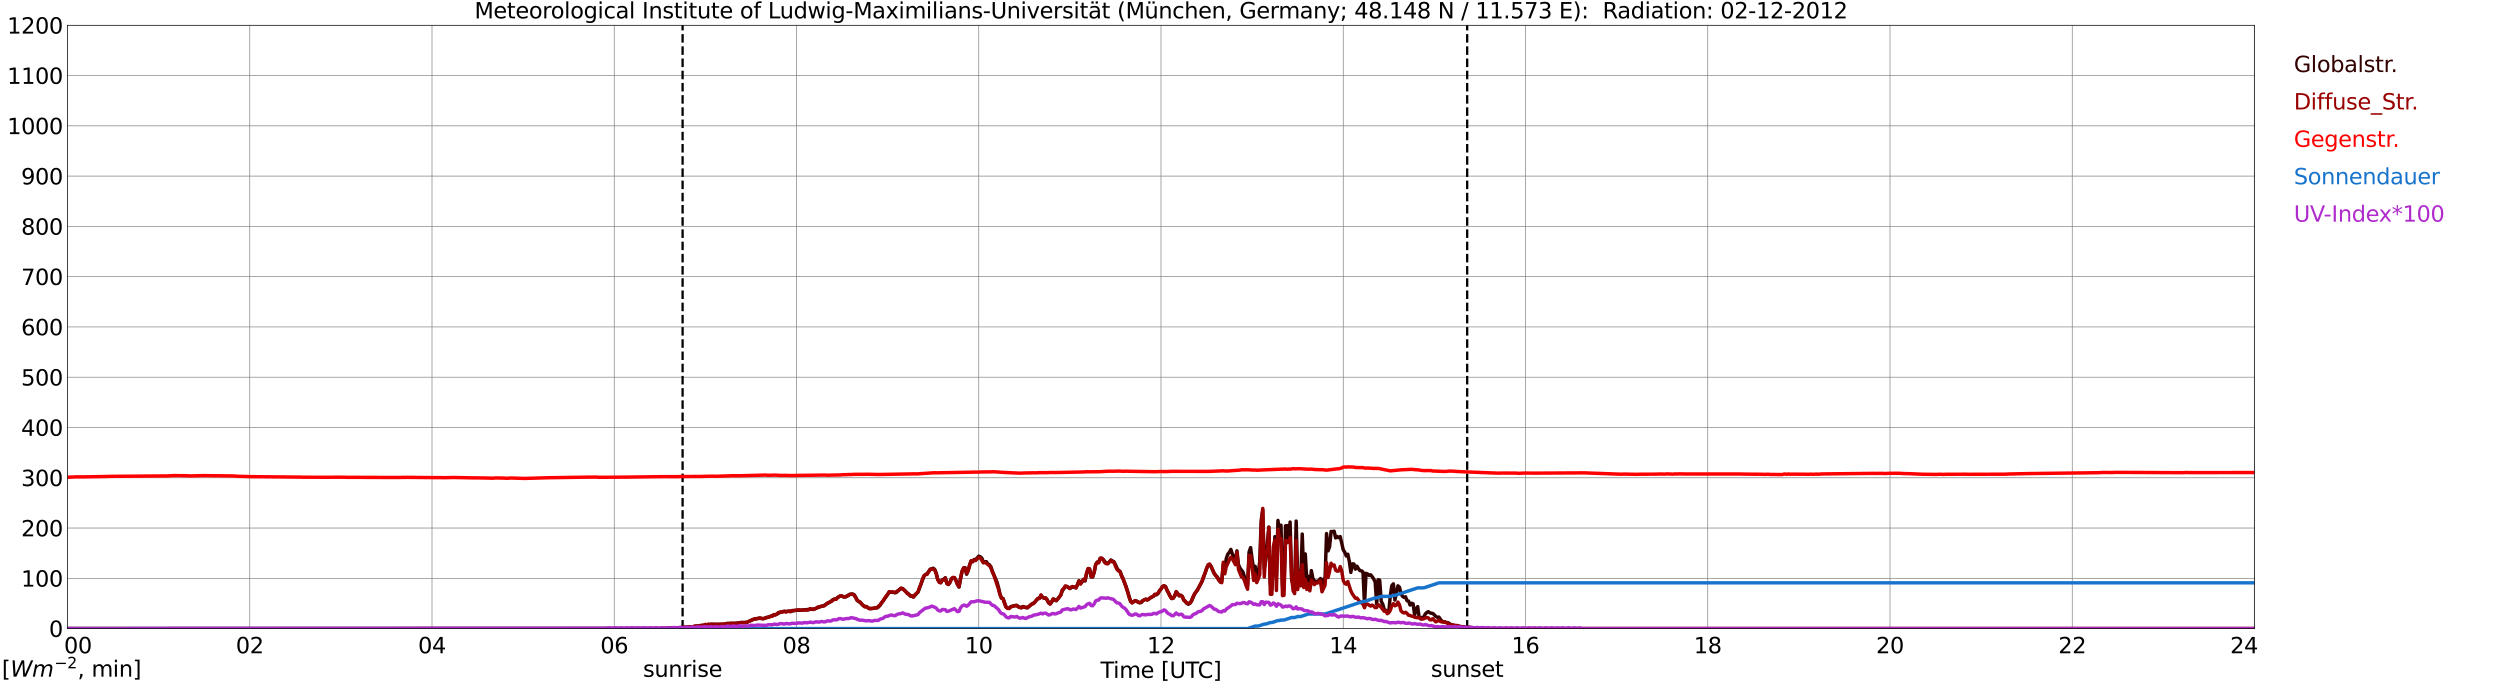 <?xml version="1.0" encoding="utf-8" standalone="no"?>
<!DOCTYPE svg PUBLIC "-//W3C//DTD SVG 1.1//EN"
  "http://www.w3.org/Graphics/SVG/1.1/DTD/svg11.dtd">
<svg xmlns:xlink="http://www.w3.org/1999/xlink" width="1085.4pt" height="296.64pt" viewBox="0 0 1085.4 296.64" xmlns="http://www.w3.org/2000/svg" version="1.1">
 <defs>
  <style type="text/css">*{stroke-linejoin: round; stroke-linecap: butt}</style>
 </defs>
 <g id="figure_1">
  <g id="patch_1">
   <path d="M 0 296.64 
L 1085.4 296.64 
L 1085.4 0 
L 0 0 
z
" style="fill: #ffffff"/>
  </g>
  <g id="axes_1">
   <g id="patch_2">
    <path d="M 29.306 272.909 
L 978.814 272.909 
L 978.814 10.976 
L 29.306 10.976 
z
" style="fill: #ffffff"/>
   </g>
   <g id="patch_3">
    <path d="M 978.814 272.909 
L 978.814 272.909 
L 978.814 10.976 
L 978.814 10.976 
z
" clip-path="url(#p79bd6b99ad)" style="fill: #d3d3d3; opacity: 0.25; stroke: #d3d3d3; stroke-linejoin: miter"/>
   </g>
   <g id="matplotlib.axis_1">
    <g id="xtick_1">
     <g id="line2d_1">
      <path d="M 29.306 272.909 
L 29.306 10.976 
" clip-path="url(#p79bd6b99ad)" style="fill: none; stroke: #808080; stroke-width: 0.3; stroke-linecap: square"/>
     </g>
     <g id="line2d_2"/>
     <g id="text_1">
      <!--    00 -->
      <g transform="translate(18.733 283.627) scale(0.095 -0.095)">
       <defs>
        <path id="DejaVuSans-20" transform="scale(0.016)"/>
        <path id="DejaVuSans-30" d="M 2034 4250 
Q 1547 4250 1301 3770 
Q 1056 3291 1056 2328 
Q 1056 1369 1301 889 
Q 1547 409 2034 409 
Q 2525 409 2770 889 
Q 3016 1369 3016 2328 
Q 3016 3291 2770 3770 
Q 2525 4250 2034 4250 
z
M 2034 4750 
Q 2819 4750 3233 4129 
Q 3647 3509 3647 2328 
Q 3647 1150 3233 529 
Q 2819 -91 2034 -91 
Q 1250 -91 836 529 
Q 422 1150 422 2328 
Q 422 3509 836 4129 
Q 1250 4750 2034 4750 
z
" transform="scale(0.016)"/>
       </defs>
       <use xlink:href="#DejaVuSans-20"/>
       <use xlink:href="#DejaVuSans-20" transform="translate(31.787 0)"/>
       <use xlink:href="#DejaVuSans-20" transform="translate(63.574 0)"/>
       <use xlink:href="#DejaVuSans-30" transform="translate(95.361 0)"/>
       <use xlink:href="#DejaVuSans-30" transform="translate(158.984 0)"/>
      </g>
     </g>
    </g>
    <g id="xtick_2">
     <g id="line2d_3">
      <path d="M 108.431 272.909 
L 108.431 10.976 
" clip-path="url(#p79bd6b99ad)" style="fill: none; stroke: #808080; stroke-width: 0.3; stroke-linecap: square"/>
     </g>
     <g id="line2d_4"/>
     <g id="text_2">
      <!-- 02 -->
      <g transform="translate(102.387 283.627) scale(0.095 -0.095)">
       <defs>
        <path id="DejaVuSans-32" d="M 1228 531 
L 3431 531 
L 3431 0 
L 469 0 
L 469 531 
Q 828 903 1448 1529 
Q 2069 2156 2228 2338 
Q 2531 2678 2651 2914 
Q 2772 3150 2772 3378 
Q 2772 3750 2511 3984 
Q 2250 4219 1831 4219 
Q 1534 4219 1204 4116 
Q 875 4013 500 3803 
L 500 4441 
Q 881 4594 1212 4672 
Q 1544 4750 1819 4750 
Q 2544 4750 2975 4387 
Q 3406 4025 3406 3419 
Q 3406 3131 3298 2873 
Q 3191 2616 2906 2266 
Q 2828 2175 2409 1742 
Q 1991 1309 1228 531 
z
" transform="scale(0.016)"/>
       </defs>
       <use xlink:href="#DejaVuSans-30"/>
       <use xlink:href="#DejaVuSans-32" transform="translate(63.623 0)"/>
      </g>
     </g>
    </g>
    <g id="xtick_3">
     <g id="line2d_5">
      <path d="M 187.557 272.909 
L 187.557 10.976 
" clip-path="url(#p79bd6b99ad)" style="fill: none; stroke: #808080; stroke-width: 0.3; stroke-linecap: square"/>
     </g>
     <g id="line2d_6"/>
     <g id="text_3">
      <!-- 04 -->
      <g transform="translate(181.513 283.627) scale(0.095 -0.095)">
       <defs>
        <path id="DejaVuSans-34" d="M 2419 4116 
L 825 1625 
L 2419 1625 
L 2419 4116 
z
M 2253 4666 
L 3047 4666 
L 3047 1625 
L 3713 1625 
L 3713 1100 
L 3047 1100 
L 3047 0 
L 2419 0 
L 2419 1100 
L 313 1100 
L 313 1709 
L 2253 4666 
z
" transform="scale(0.016)"/>
       </defs>
       <use xlink:href="#DejaVuSans-30"/>
       <use xlink:href="#DejaVuSans-34" transform="translate(63.623 0)"/>
      </g>
     </g>
    </g>
    <g id="xtick_4">
     <g id="line2d_7">
      <path d="M 266.683 272.909 
L 266.683 10.976 
" clip-path="url(#p79bd6b99ad)" style="fill: none; stroke: #808080; stroke-width: 0.3; stroke-linecap: square"/>
     </g>
     <g id="line2d_8"/>
     <g id="text_4">
      <!-- 06 -->
      <g transform="translate(260.638 283.627) scale(0.095 -0.095)">
       <defs>
        <path id="DejaVuSans-36" d="M 2113 2584 
Q 1688 2584 1439 2293 
Q 1191 2003 1191 1497 
Q 1191 994 1439 701 
Q 1688 409 2113 409 
Q 2538 409 2786 701 
Q 3034 994 3034 1497 
Q 3034 2003 2786 2293 
Q 2538 2584 2113 2584 
z
M 3366 4563 
L 3366 3988 
Q 3128 4100 2886 4159 
Q 2644 4219 2406 4219 
Q 1781 4219 1451 3797 
Q 1122 3375 1075 2522 
Q 1259 2794 1537 2939 
Q 1816 3084 2150 3084 
Q 2853 3084 3261 2657 
Q 3669 2231 3669 1497 
Q 3669 778 3244 343 
Q 2819 -91 2113 -91 
Q 1303 -91 875 529 
Q 447 1150 447 2328 
Q 447 3434 972 4092 
Q 1497 4750 2381 4750 
Q 2619 4750 2861 4703 
Q 3103 4656 3366 4563 
z
" transform="scale(0.016)"/>
       </defs>
       <use xlink:href="#DejaVuSans-30"/>
       <use xlink:href="#DejaVuSans-36" transform="translate(63.623 0)"/>
      </g>
     </g>
    </g>
    <g id="xtick_5">
     <g id="line2d_9">
      <path d="M 345.808 272.909 
L 345.808 10.976 
" clip-path="url(#p79bd6b99ad)" style="fill: none; stroke: #808080; stroke-width: 0.3; stroke-linecap: square"/>
     </g>
     <g id="line2d_10"/>
     <g id="text_5">
      <!-- 08 -->
      <g transform="translate(339.764 283.627) scale(0.095 -0.095)">
       <defs>
        <path id="DejaVuSans-38" d="M 2034 2216 
Q 1584 2216 1326 1975 
Q 1069 1734 1069 1313 
Q 1069 891 1326 650 
Q 1584 409 2034 409 
Q 2484 409 2743 651 
Q 3003 894 3003 1313 
Q 3003 1734 2745 1975 
Q 2488 2216 2034 2216 
z
M 1403 2484 
Q 997 2584 770 2862 
Q 544 3141 544 3541 
Q 544 4100 942 4425 
Q 1341 4750 2034 4750 
Q 2731 4750 3128 4425 
Q 3525 4100 3525 3541 
Q 3525 3141 3298 2862 
Q 3072 2584 2669 2484 
Q 3125 2378 3379 2068 
Q 3634 1759 3634 1313 
Q 3634 634 3220 271 
Q 2806 -91 2034 -91 
Q 1263 -91 848 271 
Q 434 634 434 1313 
Q 434 1759 690 2068 
Q 947 2378 1403 2484 
z
M 1172 3481 
Q 1172 3119 1398 2916 
Q 1625 2713 2034 2713 
Q 2441 2713 2670 2916 
Q 2900 3119 2900 3481 
Q 2900 3844 2670 4047 
Q 2441 4250 2034 4250 
Q 1625 4250 1398 4047 
Q 1172 3844 1172 3481 
z
" transform="scale(0.016)"/>
       </defs>
       <use xlink:href="#DejaVuSans-30"/>
       <use xlink:href="#DejaVuSans-38" transform="translate(63.623 0)"/>
      </g>
     </g>
    </g>
    <g id="xtick_6">
     <g id="line2d_11">
      <path d="M 424.934 272.909 
L 424.934 10.976 
" clip-path="url(#p79bd6b99ad)" style="fill: none; stroke: #808080; stroke-width: 0.3; stroke-linecap: square"/>
     </g>
     <g id="line2d_12"/>
     <g id="text_6">
      <!-- 10 -->
      <g transform="translate(418.89 283.627) scale(0.095 -0.095)">
       <defs>
        <path id="DejaVuSans-31" d="M 794 531 
L 1825 531 
L 1825 4091 
L 703 3866 
L 703 4441 
L 1819 4666 
L 2450 4666 
L 2450 531 
L 3481 531 
L 3481 0 
L 794 0 
L 794 531 
z
" transform="scale(0.016)"/>
       </defs>
       <use xlink:href="#DejaVuSans-31"/>
       <use xlink:href="#DejaVuSans-30" transform="translate(63.623 0)"/>
      </g>
     </g>
    </g>
    <g id="xtick_7">
     <g id="line2d_13">
      <path d="M 504.06 272.909 
L 504.06 10.976 
" clip-path="url(#p79bd6b99ad)" style="fill: none; stroke: #808080; stroke-width: 0.3; stroke-linecap: square"/>
     </g>
     <g id="line2d_14"/>
     <g id="text_7">
      <!-- 12 -->
      <g transform="translate(498.015 283.627) scale(0.095 -0.095)">
       <use xlink:href="#DejaVuSans-31"/>
       <use xlink:href="#DejaVuSans-32" transform="translate(63.623 0)"/>
      </g>
     </g>
    </g>
    <g id="xtick_8">
     <g id="line2d_15">
      <path d="M 583.185 272.909 
L 583.185 10.976 
" clip-path="url(#p79bd6b99ad)" style="fill: none; stroke: #808080; stroke-width: 0.3; stroke-linecap: square"/>
     </g>
     <g id="line2d_16"/>
     <g id="text_8">
      <!-- 14 -->
      <g transform="translate(577.141 283.627) scale(0.095 -0.095)">
       <use xlink:href="#DejaVuSans-31"/>
       <use xlink:href="#DejaVuSans-34" transform="translate(63.623 0)"/>
      </g>
     </g>
    </g>
    <g id="xtick_9">
     <g id="line2d_17">
      <path d="M 662.311 272.909 
L 662.311 10.976 
" clip-path="url(#p79bd6b99ad)" style="fill: none; stroke: #808080; stroke-width: 0.3; stroke-linecap: square"/>
     </g>
     <g id="line2d_18"/>
     <g id="text_9">
      <!-- 16 -->
      <g transform="translate(656.267 283.627) scale(0.095 -0.095)">
       <use xlink:href="#DejaVuSans-31"/>
       <use xlink:href="#DejaVuSans-36" transform="translate(63.623 0)"/>
      </g>
     </g>
    </g>
    <g id="xtick_10">
     <g id="line2d_19">
      <path d="M 741.437 272.909 
L 741.437 10.976 
" clip-path="url(#p79bd6b99ad)" style="fill: none; stroke: #808080; stroke-width: 0.3; stroke-linecap: square"/>
     </g>
     <g id="line2d_20"/>
     <g id="text_10">
      <!-- 18 -->
      <g transform="translate(735.392 283.627) scale(0.095 -0.095)">
       <use xlink:href="#DejaVuSans-31"/>
       <use xlink:href="#DejaVuSans-38" transform="translate(63.623 0)"/>
      </g>
     </g>
    </g>
    <g id="xtick_11">
     <g id="line2d_21">
      <path d="M 820.562 272.909 
L 820.562 10.976 
" clip-path="url(#p79bd6b99ad)" style="fill: none; stroke: #808080; stroke-width: 0.3; stroke-linecap: square"/>
     </g>
     <g id="line2d_22"/>
     <g id="text_11">
      <!-- 20 -->
      <g transform="translate(814.518 283.627) scale(0.095 -0.095)">
       <use xlink:href="#DejaVuSans-32"/>
       <use xlink:href="#DejaVuSans-30" transform="translate(63.623 0)"/>
      </g>
     </g>
    </g>
    <g id="xtick_12">
     <g id="line2d_23">
      <path d="M 899.688 272.909 
L 899.688 10.976 
" clip-path="url(#p79bd6b99ad)" style="fill: none; stroke: #808080; stroke-width: 0.3; stroke-linecap: square"/>
     </g>
     <g id="line2d_24"/>
     <g id="text_12">
      <!-- 22 -->
      <g transform="translate(893.644 283.627) scale(0.095 -0.095)">
       <use xlink:href="#DejaVuSans-32"/>
       <use xlink:href="#DejaVuSans-32" transform="translate(63.623 0)"/>
      </g>
     </g>
    </g>
    <g id="xtick_13">
     <g id="line2d_25">
      <path d="M 978.814 272.909 
L 978.814 10.976 
" clip-path="url(#p79bd6b99ad)" style="fill: none; stroke: #808080; stroke-width: 0.3; stroke-linecap: square"/>
     </g>
     <g id="line2d_26"/>
     <g id="text_13">
      <!-- 24    -->
      <g transform="translate(968.241 283.627) scale(0.095 -0.095)">
       <use xlink:href="#DejaVuSans-32"/>
       <use xlink:href="#DejaVuSans-34" transform="translate(63.623 0)"/>
       <use xlink:href="#DejaVuSans-20" transform="translate(127.246 0)"/>
       <use xlink:href="#DejaVuSans-20" transform="translate(159.033 0)"/>
       <use xlink:href="#DejaVuSans-20" transform="translate(190.82 0)"/>
      </g>
     </g>
    </g>
    <g id="text_14">
     <!-- Time [UTC] -->
     <g transform="translate(477.806 294.322) scale(0.095 -0.095)">
      <defs>
       <path id="DejaVuSans-54" d="M -19 4666 
L 3928 4666 
L 3928 4134 
L 2272 4134 
L 2272 0 
L 1638 0 
L 1638 4134 
L -19 4134 
L -19 4666 
z
" transform="scale(0.016)"/>
       <path id="DejaVuSans-69" d="M 603 3500 
L 1178 3500 
L 1178 0 
L 603 0 
L 603 3500 
z
M 603 4863 
L 1178 4863 
L 1178 4134 
L 603 4134 
L 603 4863 
z
" transform="scale(0.016)"/>
       <path id="DejaVuSans-6d" d="M 3328 2828 
Q 3544 3216 3844 3400 
Q 4144 3584 4550 3584 
Q 5097 3584 5394 3201 
Q 5691 2819 5691 2113 
L 5691 0 
L 5113 0 
L 5113 2094 
Q 5113 2597 4934 2840 
Q 4756 3084 4391 3084 
Q 3944 3084 3684 2787 
Q 3425 2491 3425 1978 
L 3425 0 
L 2847 0 
L 2847 2094 
Q 2847 2600 2669 2842 
Q 2491 3084 2119 3084 
Q 1678 3084 1418 2786 
Q 1159 2488 1159 1978 
L 1159 0 
L 581 0 
L 581 3500 
L 1159 3500 
L 1159 2956 
Q 1356 3278 1631 3431 
Q 1906 3584 2284 3584 
Q 2666 3584 2933 3390 
Q 3200 3197 3328 2828 
z
" transform="scale(0.016)"/>
       <path id="DejaVuSans-65" d="M 3597 1894 
L 3597 1613 
L 953 1613 
Q 991 1019 1311 708 
Q 1631 397 2203 397 
Q 2534 397 2845 478 
Q 3156 559 3463 722 
L 3463 178 
Q 3153 47 2828 -22 
Q 2503 -91 2169 -91 
Q 1331 -91 842 396 
Q 353 884 353 1716 
Q 353 2575 817 3079 
Q 1281 3584 2069 3584 
Q 2775 3584 3186 3129 
Q 3597 2675 3597 1894 
z
M 3022 2063 
Q 3016 2534 2758 2815 
Q 2500 3097 2075 3097 
Q 1594 3097 1305 2825 
Q 1016 2553 972 2059 
L 3022 2063 
z
" transform="scale(0.016)"/>
       <path id="DejaVuSans-5b" d="M 550 4863 
L 1875 4863 
L 1875 4416 
L 1125 4416 
L 1125 -397 
L 1875 -397 
L 1875 -844 
L 550 -844 
L 550 4863 
z
" transform="scale(0.016)"/>
       <path id="DejaVuSans-55" d="M 556 4666 
L 1191 4666 
L 1191 1831 
Q 1191 1081 1462 751 
Q 1734 422 2344 422 
Q 2950 422 3222 751 
Q 3494 1081 3494 1831 
L 3494 4666 
L 4128 4666 
L 4128 1753 
Q 4128 841 3676 375 
Q 3225 -91 2344 -91 
Q 1459 -91 1007 375 
Q 556 841 556 1753 
L 556 4666 
z
" transform="scale(0.016)"/>
       <path id="DejaVuSans-43" d="M 4122 4306 
L 4122 3641 
Q 3803 3938 3442 4084 
Q 3081 4231 2675 4231 
Q 1875 4231 1450 3742 
Q 1025 3253 1025 2328 
Q 1025 1406 1450 917 
Q 1875 428 2675 428 
Q 3081 428 3442 575 
Q 3803 722 4122 1019 
L 4122 359 
Q 3791 134 3420 21 
Q 3050 -91 2638 -91 
Q 1578 -91 968 557 
Q 359 1206 359 2328 
Q 359 3453 968 4101 
Q 1578 4750 2638 4750 
Q 3056 4750 3426 4639 
Q 3797 4528 4122 4306 
z
" transform="scale(0.016)"/>
       <path id="DejaVuSans-5d" d="M 1947 4863 
L 1947 -844 
L 622 -844 
L 622 -397 
L 1369 -397 
L 1369 4416 
L 622 4416 
L 622 4863 
L 1947 4863 
z
" transform="scale(0.016)"/>
      </defs>
      <use xlink:href="#DejaVuSans-54"/>
      <use xlink:href="#DejaVuSans-69" transform="translate(57.959 0)"/>
      <use xlink:href="#DejaVuSans-6d" transform="translate(85.742 0)"/>
      <use xlink:href="#DejaVuSans-65" transform="translate(183.154 0)"/>
      <use xlink:href="#DejaVuSans-20" transform="translate(244.678 0)"/>
      <use xlink:href="#DejaVuSans-5b" transform="translate(276.465 0)"/>
      <use xlink:href="#DejaVuSans-55" transform="translate(315.479 0)"/>
      <use xlink:href="#DejaVuSans-54" transform="translate(388.672 0)"/>
      <use xlink:href="#DejaVuSans-43" transform="translate(443.881 0)"/>
      <use xlink:href="#DejaVuSans-5d" transform="translate(513.705 0)"/>
     </g>
    </g>
   </g>
   <g id="matplotlib.axis_2">
    <g id="ytick_1">
     <g id="line2d_27">
      <path d="M 29.306 272.909 
L 978.814 272.909 
" clip-path="url(#p79bd6b99ad)" style="fill: none; stroke: #808080; stroke-width: 0.3; stroke-linecap: square"/>
     </g>
     <g id="line2d_28"/>
     <g id="text_15">
      <!-- 0 -->
      <g transform="translate(21.261 276.518) scale(0.095 -0.095)">
       <use xlink:href="#DejaVuSans-30"/>
      </g>
     </g>
    </g>
    <g id="ytick_2">
     <g id="line2d_29">
      <path d="M 29.306 251.081 
L 978.814 251.081 
" clip-path="url(#p79bd6b99ad)" style="fill: none; stroke: #808080; stroke-width: 0.3; stroke-linecap: square"/>
     </g>
     <g id="line2d_30"/>
     <g id="text_16">
      <!-- 100 -->
      <g transform="translate(9.173 254.69) scale(0.095 -0.095)">
       <use xlink:href="#DejaVuSans-31"/>
       <use xlink:href="#DejaVuSans-30" transform="translate(63.623 0)"/>
       <use xlink:href="#DejaVuSans-30" transform="translate(127.246 0)"/>
      </g>
     </g>
    </g>
    <g id="ytick_3">
     <g id="line2d_31">
      <path d="M 29.306 229.253 
L 978.814 229.253 
" clip-path="url(#p79bd6b99ad)" style="fill: none; stroke: #808080; stroke-width: 0.3; stroke-linecap: square"/>
     </g>
     <g id="line2d_32"/>
     <g id="text_17">
      <!-- 200 -->
      <g transform="translate(9.173 232.863) scale(0.095 -0.095)">
       <use xlink:href="#DejaVuSans-32"/>
       <use xlink:href="#DejaVuSans-30" transform="translate(63.623 0)"/>
       <use xlink:href="#DejaVuSans-30" transform="translate(127.246 0)"/>
      </g>
     </g>
    </g>
    <g id="ytick_4">
     <g id="line2d_33">
      <path d="M 29.306 207.426 
L 978.814 207.426 
" clip-path="url(#p79bd6b99ad)" style="fill: none; stroke: #808080; stroke-width: 0.3; stroke-linecap: square"/>
     </g>
     <g id="line2d_34"/>
     <g id="text_18">
      <!-- 300 -->
      <g transform="translate(9.173 211.035) scale(0.095 -0.095)">
       <defs>
        <path id="DejaVuSans-33" d="M 2597 2516 
Q 3050 2419 3304 2112 
Q 3559 1806 3559 1356 
Q 3559 666 3084 287 
Q 2609 -91 1734 -91 
Q 1441 -91 1130 -33 
Q 819 25 488 141 
L 488 750 
Q 750 597 1062 519 
Q 1375 441 1716 441 
Q 2309 441 2620 675 
Q 2931 909 2931 1356 
Q 2931 1769 2642 2001 
Q 2353 2234 1838 2234 
L 1294 2234 
L 1294 2753 
L 1863 2753 
Q 2328 2753 2575 2939 
Q 2822 3125 2822 3475 
Q 2822 3834 2567 4026 
Q 2313 4219 1838 4219 
Q 1578 4219 1281 4162 
Q 984 4106 628 3988 
L 628 4550 
Q 988 4650 1302 4700 
Q 1616 4750 1894 4750 
Q 2613 4750 3031 4423 
Q 3450 4097 3450 3541 
Q 3450 3153 3228 2886 
Q 3006 2619 2597 2516 
z
" transform="scale(0.016)"/>
       </defs>
       <use xlink:href="#DejaVuSans-33"/>
       <use xlink:href="#DejaVuSans-30" transform="translate(63.623 0)"/>
       <use xlink:href="#DejaVuSans-30" transform="translate(127.246 0)"/>
      </g>
     </g>
    </g>
    <g id="ytick_5">
     <g id="line2d_35">
      <path d="M 29.306 185.598 
L 978.814 185.598 
" clip-path="url(#p79bd6b99ad)" style="fill: none; stroke: #808080; stroke-width: 0.3; stroke-linecap: square"/>
     </g>
     <g id="line2d_36"/>
     <g id="text_19">
      <!-- 400 -->
      <g transform="translate(9.173 189.207) scale(0.095 -0.095)">
       <use xlink:href="#DejaVuSans-34"/>
       <use xlink:href="#DejaVuSans-30" transform="translate(63.623 0)"/>
       <use xlink:href="#DejaVuSans-30" transform="translate(127.246 0)"/>
      </g>
     </g>
    </g>
    <g id="ytick_6">
     <g id="line2d_37">
      <path d="M 29.306 163.77 
L 978.814 163.77 
" clip-path="url(#p79bd6b99ad)" style="fill: none; stroke: #808080; stroke-width: 0.3; stroke-linecap: square"/>
     </g>
     <g id="line2d_38"/>
     <g id="text_20">
      <!-- 500 -->
      <g transform="translate(9.173 167.379) scale(0.095 -0.095)">
       <defs>
        <path id="DejaVuSans-35" d="M 691 4666 
L 3169 4666 
L 3169 4134 
L 1269 4134 
L 1269 2991 
Q 1406 3038 1543 3061 
Q 1681 3084 1819 3084 
Q 2600 3084 3056 2656 
Q 3513 2228 3513 1497 
Q 3513 744 3044 326 
Q 2575 -91 1722 -91 
Q 1428 -91 1123 -41 
Q 819 9 494 109 
L 494 744 
Q 775 591 1075 516 
Q 1375 441 1709 441 
Q 2250 441 2565 725 
Q 2881 1009 2881 1497 
Q 2881 1984 2565 2268 
Q 2250 2553 1709 2553 
Q 1456 2553 1204 2497 
Q 953 2441 691 2322 
L 691 4666 
z
" transform="scale(0.016)"/>
       </defs>
       <use xlink:href="#DejaVuSans-35"/>
       <use xlink:href="#DejaVuSans-30" transform="translate(63.623 0)"/>
       <use xlink:href="#DejaVuSans-30" transform="translate(127.246 0)"/>
      </g>
     </g>
    </g>
    <g id="ytick_7">
     <g id="line2d_39">
      <path d="M 29.306 141.942 
L 978.814 141.942 
" clip-path="url(#p79bd6b99ad)" style="fill: none; stroke: #808080; stroke-width: 0.3; stroke-linecap: square"/>
     </g>
     <g id="line2d_40"/>
     <g id="text_21">
      <!-- 600 -->
      <g transform="translate(9.173 145.551) scale(0.095 -0.095)">
       <use xlink:href="#DejaVuSans-36"/>
       <use xlink:href="#DejaVuSans-30" transform="translate(63.623 0)"/>
       <use xlink:href="#DejaVuSans-30" transform="translate(127.246 0)"/>
      </g>
     </g>
    </g>
    <g id="ytick_8">
     <g id="line2d_41">
      <path d="M 29.306 120.114 
L 978.814 120.114 
" clip-path="url(#p79bd6b99ad)" style="fill: none; stroke: #808080; stroke-width: 0.3; stroke-linecap: square"/>
     </g>
     <g id="line2d_42"/>
     <g id="text_22">
      <!-- 700 -->
      <g transform="translate(9.173 123.724) scale(0.095 -0.095)">
       <defs>
        <path id="DejaVuSans-37" d="M 525 4666 
L 3525 4666 
L 3525 4397 
L 1831 0 
L 1172 0 
L 2766 4134 
L 525 4134 
L 525 4666 
z
" transform="scale(0.016)"/>
       </defs>
       <use xlink:href="#DejaVuSans-37"/>
       <use xlink:href="#DejaVuSans-30" transform="translate(63.623 0)"/>
       <use xlink:href="#DejaVuSans-30" transform="translate(127.246 0)"/>
      </g>
     </g>
    </g>
    <g id="ytick_9">
     <g id="line2d_43">
      <path d="M 29.306 98.287 
L 978.814 98.287 
" clip-path="url(#p79bd6b99ad)" style="fill: none; stroke: #808080; stroke-width: 0.3; stroke-linecap: square"/>
     </g>
     <g id="line2d_44"/>
     <g id="text_23">
      <!-- 800 -->
      <g transform="translate(9.173 101.896) scale(0.095 -0.095)">
       <use xlink:href="#DejaVuSans-38"/>
       <use xlink:href="#DejaVuSans-30" transform="translate(63.623 0)"/>
       <use xlink:href="#DejaVuSans-30" transform="translate(127.246 0)"/>
      </g>
     </g>
    </g>
    <g id="ytick_10">
     <g id="line2d_45">
      <path d="M 29.306 76.459 
L 978.814 76.459 
" clip-path="url(#p79bd6b99ad)" style="fill: none; stroke: #808080; stroke-width: 0.3; stroke-linecap: square"/>
     </g>
     <g id="line2d_46"/>
     <g id="text_24">
      <!-- 900 -->
      <g transform="translate(9.173 80.068) scale(0.095 -0.095)">
       <defs>
        <path id="DejaVuSans-39" d="M 703 97 
L 703 672 
Q 941 559 1184 500 
Q 1428 441 1663 441 
Q 2288 441 2617 861 
Q 2947 1281 2994 2138 
Q 2813 1869 2534 1725 
Q 2256 1581 1919 1581 
Q 1219 1581 811 2004 
Q 403 2428 403 3163 
Q 403 3881 828 4315 
Q 1253 4750 1959 4750 
Q 2769 4750 3195 4129 
Q 3622 3509 3622 2328 
Q 3622 1225 3098 567 
Q 2575 -91 1691 -91 
Q 1453 -91 1209 -44 
Q 966 3 703 97 
z
M 1959 2075 
Q 2384 2075 2632 2365 
Q 2881 2656 2881 3163 
Q 2881 3666 2632 3958 
Q 2384 4250 1959 4250 
Q 1534 4250 1286 3958 
Q 1038 3666 1038 3163 
Q 1038 2656 1286 2365 
Q 1534 2075 1959 2075 
z
" transform="scale(0.016)"/>
       </defs>
       <use xlink:href="#DejaVuSans-39"/>
       <use xlink:href="#DejaVuSans-30" transform="translate(63.623 0)"/>
       <use xlink:href="#DejaVuSans-30" transform="translate(127.246 0)"/>
      </g>
     </g>
    </g>
    <g id="ytick_11">
     <g id="line2d_47">
      <path d="M 29.306 54.631 
L 978.814 54.631 
" clip-path="url(#p79bd6b99ad)" style="fill: none; stroke: #808080; stroke-width: 0.3; stroke-linecap: square"/>
     </g>
     <g id="line2d_48"/>
     <g id="text_25">
      <!-- 1000 -->
      <g transform="translate(3.128 58.24) scale(0.095 -0.095)">
       <use xlink:href="#DejaVuSans-31"/>
       <use xlink:href="#DejaVuSans-30" transform="translate(63.623 0)"/>
       <use xlink:href="#DejaVuSans-30" transform="translate(127.246 0)"/>
       <use xlink:href="#DejaVuSans-30" transform="translate(190.869 0)"/>
      </g>
     </g>
    </g>
    <g id="ytick_12">
     <g id="line2d_49">
      <path d="M 29.306 32.803 
L 978.814 32.803 
" clip-path="url(#p79bd6b99ad)" style="fill: none; stroke: #808080; stroke-width: 0.3; stroke-linecap: square"/>
     </g>
     <g id="line2d_50"/>
     <g id="text_26">
      <!-- 1100 -->
      <g transform="translate(3.128 36.413) scale(0.095 -0.095)">
       <use xlink:href="#DejaVuSans-31"/>
       <use xlink:href="#DejaVuSans-31" transform="translate(63.623 0)"/>
       <use xlink:href="#DejaVuSans-30" transform="translate(127.246 0)"/>
       <use xlink:href="#DejaVuSans-30" transform="translate(190.869 0)"/>
      </g>
     </g>
    </g>
    <g id="ytick_13">
     <g id="line2d_51">
      <path d="M 29.306 10.976 
L 978.814 10.976 
" clip-path="url(#p79bd6b99ad)" style="fill: none; stroke: #808080; stroke-width: 0.3; stroke-linecap: square"/>
     </g>
     <g id="line2d_52"/>
     <g id="text_27">
      <!-- 1200 -->
      <g transform="translate(3.128 14.585) scale(0.095 -0.095)">
       <use xlink:href="#DejaVuSans-31"/>
       <use xlink:href="#DejaVuSans-32" transform="translate(63.623 0)"/>
       <use xlink:href="#DejaVuSans-30" transform="translate(127.246 0)"/>
       <use xlink:href="#DejaVuSans-30" transform="translate(190.869 0)"/>
      </g>
     </g>
    </g>
   </g>
   <g id="line2d_53">
    <path d="M 296.355 272.909 
L 296.355 10.976 
" clip-path="url(#p79bd6b99ad)" style="fill: none; stroke-dasharray: 3.7,1.6; stroke-dashoffset: 0; stroke: #000000"/>
   </g>
   <g id="line2d_54">
    <path d="M 636.991 272.909 
L 636.991 10.976 
" clip-path="url(#p79bd6b99ad)" style="fill: none; stroke-dasharray: 3.7,1.6; stroke-dashoffset: 0; stroke: #000000"/>
   </g>
   <g id="line2d_55">
    <path d="M 29.306 272.909 
L 288.442 272.909 
L 289.102 272.708 
L 291.739 272.618 
L 293.058 272.56 
L 294.377 272.531 
L 298.333 272.265 
L 300.971 272.116 
L 302.289 271.85 
L 303.608 271.643 
L 304.927 271.523 
L 307.564 271.139 
L 308.883 271.049 
L 314.158 271.021 
L 316.136 270.634 
L 318.114 270.665 
L 320.093 270.488 
L 321.411 270.309 
L 324.049 270.25 
L 325.368 269.687 
L 326.686 269.065 
L 328.005 268.65 
L 328.665 268.65 
L 329.983 268.266 
L 331.302 268.681 
L 333.94 267.792 
L 336.577 266.845 
L 337.236 266.666 
L 338.555 265.926 
L 339.874 265.511 
L 343.83 265.273 
L 345.808 264.92 
L 347.127 264.948 
L 353.721 264.357 
L 355.699 263.527 
L 357.677 262.936 
L 359.655 261.75 
L 360.315 261.425 
L 361.634 260.329 
L 362.952 260.061 
L 364.271 258.996 
L 364.93 258.699 
L 365.59 258.847 
L 366.249 259.144 
L 366.909 259.234 
L 368.887 258.048 
L 369.546 257.9 
L 370.206 257.9 
L 370.865 258.225 
L 371.524 259.293 
L 372.184 260.655 
L 373.502 261.602 
L 374.821 262.964 
L 375.481 263.261 
L 376.14 263.409 
L 376.799 263.852 
L 377.459 264.119 
L 378.118 264.239 
L 380.756 263.883 
L 381.415 263.527 
L 382.074 262.787 
L 383.393 260.89 
L 386.031 257.16 
L 386.69 257.071 
L 387.349 257.101 
L 388.668 257.396 
L 389.328 257.101 
L 390.646 255.798 
L 391.306 255.56 
L 391.965 255.56 
L 393.943 257.485 
L 394.603 258.018 
L 395.262 258.819 
L 395.921 258.878 
L 396.581 259.173 
L 398.559 257.04 
L 401.196 250.022 
L 401.856 249.4 
L 402.515 249.103 
L 403.834 247.178 
L 405.153 246.705 
L 405.812 247.209 
L 406.471 248.837 
L 407.131 251.561 
L 407.79 252.57 
L 408.45 252.954 
L 409.109 251.71 
L 409.768 251.443 
L 410.428 250.821 
L 411.087 253.22 
L 411.746 253.753 
L 412.406 252.923 
L 413.065 251.236 
L 413.725 250.762 
L 414.384 250.852 
L 415.043 251.976 
L 415.703 253.665 
L 416.362 254.879 
L 417.681 248.038 
L 418.34 246.646 
L 419 246.467 
L 419.659 249.311 
L 420.318 247.8 
L 420.978 245.253 
L 421.637 243.566 
L 422.297 243.714 
L 422.956 242.885 
L 423.615 242.972 
L 424.934 241.462 
L 425.593 241.73 
L 426.253 242.263 
L 426.912 244.009 
L 428.231 243.86 
L 428.89 244.869 
L 429.55 245.164 
L 430.209 246.082 
L 430.869 248.067 
L 432.847 252.688 
L 433.506 255.027 
L 434.165 258.018 
L 434.825 259.646 
L 435.484 259.854 
L 436.803 263.527 
L 437.462 263.97 
L 438.122 264.119 
L 438.781 263.409 
L 440.1 263.023 
L 440.759 262.875 
L 441.419 262.936 
L 442.737 263.645 
L 443.397 263.824 
L 444.056 263.32 
L 445.375 263.824 
L 446.034 263.911 
L 448.012 262.252 
L 448.672 261.868 
L 449.331 261.336 
L 450.65 259.825 
L 451.309 259.646 
L 451.969 258.55 
L 452.628 259.321 
L 453.287 259.707 
L 453.947 259.646 
L 454.606 260.358 
L 455.266 261.661 
L 455.925 262.165 
L 456.584 261.425 
L 457.244 260.15 
L 457.903 260.24 
L 458.563 260.832 
L 459.222 260.092 
L 460.541 258.374 
L 461.2 256.538 
L 462.519 254.672 
L 463.178 254.641 
L 463.838 254.969 
L 464.497 255.501 
L 465.816 254.702 
L 467.134 255.176 
L 467.794 253.991 
L 468.453 252.155 
L 469.113 253.22 
L 469.772 252.629 
L 470.431 251.502 
L 471.091 252.242 
L 471.75 249.075 
L 472.409 247.209 
L 473.069 247.06 
L 473.728 250.317 
L 474.388 250.524 
L 475.047 248.512 
L 475.706 245.135 
L 476.366 244.039 
L 477.025 243.922 
L 477.685 242.411 
L 478.344 242.439 
L 479.003 242.913 
L 480.322 244.631 
L 480.981 244.544 
L 481.641 243.98 
L 482.3 243.12 
L 483.619 243.922 
L 484.278 245.105 
L 484.938 246.646 
L 485.597 247.624 
L 486.256 248.067 
L 488.894 254.613 
L 490.872 261.157 
L 491.532 261.513 
L 492.191 261.218 
L 492.85 260.773 
L 493.51 260.98 
L 494.169 261.454 
L 494.828 261.75 
L 495.488 261.602 
L 496.147 260.832 
L 497.466 260.122 
L 498.125 260.417 
L 500.103 259.203 
L 500.763 258.906 
L 501.422 258.197 
L 502.082 258.256 
L 502.741 257.723 
L 503.4 256.566 
L 504.06 255.767 
L 504.719 254.702 
L 505.379 254.316 
L 506.038 254.641 
L 506.697 256.272 
L 508.016 258.819 
L 508.675 259.854 
L 509.335 259.707 
L 509.994 258.699 
L 510.654 256.863 
L 511.972 258.612 
L 512.632 258.522 
L 513.291 258.878 
L 513.95 260.447 
L 515.269 261.958 
L 515.929 262.342 
L 516.588 261.927 
L 517.247 261.069 
L 518.566 258.048 
L 519.885 256.064 
L 521.863 252.509 
L 523.841 246.942 
L 524.501 245.491 
L 525.16 245.046 
L 525.819 245.965 
L 527.138 249.014 
L 528.457 250.465 
L 529.116 251.502 
L 529.776 251.976 
L 530.435 252.242 
L 531.094 245.164 
L 531.754 246.408 
L 532.413 242.47 
L 533.073 240.573 
L 533.732 239.833 
L 534.391 238.53 
L 535.051 240.604 
L 535.71 241.966 
L 536.369 243.003 
L 537.029 239.152 
L 537.688 245.076 
L 538.348 246.646 
L 539.666 248.392 
L 540.985 252.836 
L 541.644 254.109 
L 542.304 239.656 
L 542.963 237.76 
L 543.623 242.854 
L 544.282 247.001 
L 544.941 245.875 
L 545.601 250.821 
L 546.26 249.341 
L 546.919 243.801 
L 547.579 225.737 
L 548.238 221.472 
L 548.898 246.971 
L 549.557 243.062 
L 550.876 228.817 
L 551.535 253.486 
L 552.195 255.591 
L 552.854 242.885 
L 553.513 232.992 
L 554.173 249.992 
L 554.832 225.973 
L 555.491 230.77 
L 556.151 228.016 
L 556.81 254.582 
L 557.47 255.56 
L 558.129 228.282 
L 558.788 228.223 
L 559.448 234.503 
L 560.107 226.654 
L 560.766 251.561 
L 561.426 254.08 
L 562.085 255.501 
L 562.745 226.239 
L 563.404 250.911 
L 564.063 248.038 
L 564.723 252.746 
L 565.382 231.866 
L 566.042 250.11 
L 566.701 240.486 
L 567.36 252.007 
L 568.02 250.199 
L 568.679 255.263 
L 569.338 247.741 
L 569.998 251.147 
L 570.657 252.242 
L 571.317 252.362 
L 571.976 252.657 
L 573.295 251.177 
L 573.954 255.471 
L 574.613 251.443 
L 575.273 251.651 
L 575.932 231.659 
L 576.592 239.152 
L 577.251 237.375 
L 577.91 230.742 
L 578.57 230.829 
L 579.229 230.622 
L 579.889 233.556 
L 580.548 232.933 
L 581.207 233.466 
L 581.867 232.962 
L 583.185 238.737 
L 583.845 239.744 
L 584.504 241.403 
L 585.164 240.632 
L 585.823 243.743 
L 586.482 248.512 
L 587.142 244.81 
L 587.801 244.869 
L 588.46 247.089 
L 589.12 245.816 
L 589.779 246.912 
L 590.439 247.741 
L 591.098 247.831 
L 591.757 248.333 
L 592.417 262.608 
L 593.076 248.927 
L 593.736 249.162 
L 594.395 249.815 
L 595.054 249.549 
L 595.714 250.317 
L 596.373 251.326 
L 597.032 252.629 
L 597.692 262.165 
L 598.351 251.681 
L 599.011 251.917 
L 599.67 261.069 
L 600.329 262.283 
L 600.989 264.682 
L 601.648 264.948 
L 602.307 265.778 
L 602.967 265.601 
L 603.626 258.463 
L 604.286 254.226 
L 604.945 253.486 
L 605.604 260.506 
L 606.923 254.346 
L 607.582 254.91 
L 608.242 257.603 
L 608.901 258.878 
L 609.561 259.352 
L 610.22 259.114 
L 610.879 260.803 
L 611.539 260.98 
L 612.198 262.698 
L 612.858 261.899 
L 613.517 262.165 
L 614.176 266.963 
L 614.836 264.416 
L 615.495 263.379 
L 616.154 268.177 
L 616.814 268.325 
L 617.473 268.028 
L 618.133 268 
L 618.792 266.577 
L 619.451 265.926 
L 620.111 265.57 
L 620.77 266.044 
L 621.429 266.251 
L 622.089 266.341 
L 623.408 267.675 
L 624.067 268 
L 624.726 267.91 
L 625.386 268.947 
L 626.045 269.659 
L 626.705 269.984 
L 627.364 270.012 
L 628.023 270.34 
L 628.683 270.34 
L 630.001 271.198 
L 631.32 271.553 
L 634.617 272.058 
L 639.892 272.618 
L 641.211 272.708 
L 647.805 272.909 
L 978.154 272.909 
L 978.154 272.909 
" clip-path="url(#p79bd6b99ad)" style="fill: none; stroke: #330000; stroke-width: 1.5; stroke-linecap: square"/>
   </g>
   <g id="line2d_56">
    <path d="M 29.306 272.909 
L 289.761 272.832 
L 290.42 272.623 
L 291.08 272.909 
L 291.739 272.581 
L 292.399 272.832 
L 293.058 272.623 
L 293.717 272.623 
L 294.377 272.747 
L 295.036 272.581 
L 295.696 272.623 
L 296.355 272.496 
L 297.014 272.16 
L 297.674 272.413 
L 298.333 272.245 
L 300.311 272.119 
L 300.971 272.287 
L 301.63 271.741 
L 302.289 271.992 
L 302.949 271.7 
L 303.608 271.741 
L 304.267 271.573 
L 305.586 271.49 
L 306.246 271.069 
L 306.905 271.363 
L 307.564 270.986 
L 308.224 271.237 
L 308.883 270.944 
L 309.543 271.11 
L 310.202 271.027 
L 310.861 271.322 
L 311.521 271.11 
L 312.839 271.11 
L 313.499 270.944 
L 314.158 271.069 
L 315.477 270.691 
L 316.796 270.901 
L 317.455 270.564 
L 319.433 270.776 
L 321.411 270.355 
L 322.071 270.231 
L 322.73 270.355 
L 323.39 270.231 
L 324.049 270.272 
L 327.346 268.762 
L 329.324 268.425 
L 331.302 268.593 
L 331.961 268.425 
L 332.621 268.089 
L 333.94 267.921 
L 334.599 267.544 
L 335.258 267.585 
L 335.918 266.83 
L 336.577 267.039 
L 337.236 266.662 
L 337.896 265.989 
L 338.555 265.738 
L 339.874 265.653 
L 340.533 265.361 
L 341.193 265.738 
L 342.512 265.319 
L 343.171 265.612 
L 343.83 265.066 
L 345.808 264.983 
L 346.468 264.774 
L 347.127 264.774 
L 347.787 264.983 
L 348.446 264.942 
L 349.105 264.774 
L 350.424 264.898 
L 351.083 264.774 
L 351.743 264.228 
L 352.402 264.52 
L 353.062 264.606 
L 354.38 264.06 
L 355.04 263.556 
L 355.699 263.47 
L 357.018 263.093 
L 357.677 263.137 
L 358.337 262.674 
L 358.996 261.96 
L 360.315 261.331 
L 360.974 261.122 
L 362.293 260.03 
L 362.952 260.24 
L 363.612 259.441 
L 364.93 258.686 
L 365.59 258.771 
L 366.249 259.105 
L 366.909 259.19 
L 368.227 258.644 
L 368.887 258.099 
L 369.546 258.014 
L 370.206 258.057 
L 370.865 258.393 
L 372.184 260.742 
L 372.843 261.122 
L 373.502 261.373 
L 374.162 262.296 
L 375.481 263.514 
L 376.14 263.305 
L 377.459 264.311 
L 378.118 264.184 
L 379.437 264.101 
L 380.096 263.807 
L 380.756 263.933 
L 381.415 263.137 
L 382.074 262.715 
L 382.734 261.582 
L 383.393 260.995 
L 384.053 259.777 
L 385.371 258.057 
L 386.031 256.881 
L 386.69 257.007 
L 387.349 256.966 
L 388.668 257.175 
L 389.987 256.376 
L 391.306 255.285 
L 392.624 256.252 
L 393.284 256.922 
L 393.943 257.763 
L 394.603 258.014 
L 395.262 258.603 
L 395.921 258.644 
L 396.581 259.232 
L 397.24 258.182 
L 398.559 257.007 
L 399.218 255.076 
L 399.878 253.524 
L 400.537 251.256 
L 401.196 249.955 
L 401.856 249.409 
L 402.515 249.368 
L 403.834 247.185 
L 404.493 247.226 
L 405.153 247.017 
L 405.812 247.436 
L 406.471 249.158 
L 407.131 251.677 
L 407.79 252.851 
L 408.45 253.019 
L 409.109 251.76 
L 409.768 251.845 
L 410.428 251.046 
L 411.087 253.397 
L 411.746 253.733 
L 412.406 252.851 
L 413.065 251.424 
L 413.725 250.71 
L 414.384 250.754 
L 415.043 252.138 
L 415.703 253.816 
L 416.362 254.739 
L 417.022 250.92 
L 417.681 248.108 
L 418.34 246.554 
L 419 246.722 
L 419.659 248.905 
L 420.318 247.73 
L 420.978 245.38 
L 421.637 243.448 
L 422.297 243.952 
L 422.956 243.114 
L 423.615 243.365 
L 424.275 242.525 
L 424.934 242.064 
L 425.593 242.188 
L 426.912 244.371 
L 427.572 244.205 
L 428.231 244.456 
L 428.89 245.129 
L 429.55 245.548 
L 430.209 246.512 
L 430.869 248.403 
L 431.528 249.787 
L 433.506 255.789 
L 434.165 258.225 
L 434.825 259.736 
L 435.484 259.945 
L 436.144 262.045 
L 436.803 263.639 
L 437.462 264.184 
L 438.122 264.184 
L 438.781 263.514 
L 441.419 262.8 
L 442.078 263.514 
L 443.397 263.933 
L 444.056 263.47 
L 444.716 263.597 
L 445.375 263.597 
L 446.034 263.807 
L 447.353 262.759 
L 448.012 262.213 
L 448.672 262.087 
L 449.331 261.414 
L 449.991 260.408 
L 450.65 259.862 
L 451.309 259.862 
L 451.969 258.267 
L 452.628 259.358 
L 453.287 259.651 
L 453.947 259.568 
L 454.606 260.408 
L 455.266 261.75 
L 455.925 262.255 
L 457.244 260.03 
L 457.903 260.576 
L 458.563 260.659 
L 459.222 260.03 
L 460.541 258.308 
L 461.2 256.042 
L 461.859 255.497 
L 462.519 254.362 
L 463.178 254.573 
L 463.838 255.119 
L 464.497 255.497 
L 465.156 254.783 
L 465.816 254.656 
L 467.134 255.285 
L 468.453 252.223 
L 469.113 253.607 
L 470.431 251.55 
L 471.091 251.886 
L 471.75 248.695 
L 472.409 246.807 
L 473.069 247.017 
L 473.728 250.5 
L 474.388 250.332 
L 475.047 248.359 
L 475.706 245.085 
L 476.366 244.162 
L 477.025 244.371 
L 477.685 242.356 
L 478.344 242.315 
L 479.003 243.155 
L 479.663 244.33 
L 480.322 244.707 
L 480.981 244.792 
L 481.641 243.952 
L 482.3 243.323 
L 482.96 243.952 
L 483.619 243.952 
L 484.278 245.799 
L 484.938 247.185 
L 485.597 247.899 
L 486.256 248.067 
L 486.916 250.123 
L 487.575 251.131 
L 489.553 256.922 
L 490.213 259.358 
L 490.872 260.91 
L 491.532 261.833 
L 492.191 261.163 
L 492.85 260.827 
L 493.51 261.078 
L 494.169 261.456 
L 494.828 261.582 
L 495.488 261.288 
L 496.807 260.364 
L 497.466 260.196 
L 498.125 260.532 
L 498.785 260.155 
L 499.444 259.485 
L 500.763 258.812 
L 501.422 257.972 
L 502.082 258.057 
L 502.741 257.553 
L 503.4 256.462 
L 504.06 255.665 
L 504.719 254.615 
L 505.379 254.32 
L 506.038 254.783 
L 506.697 256.335 
L 507.357 257.385 
L 508.016 258.895 
L 508.675 259.819 
L 509.335 259.736 
L 509.994 258.812 
L 510.654 256.966 
L 511.313 257.68 
L 511.972 258.686 
L 512.632 258.393 
L 513.291 259.022 
L 513.95 260.618 
L 514.61 260.995 
L 515.269 261.877 
L 516.588 261.877 
L 517.247 260.954 
L 517.907 259.232 
L 518.566 257.931 
L 519.226 256.966 
L 519.885 256.252 
L 521.863 252.306 
L 522.522 250.374 
L 523.182 248.905 
L 523.841 246.807 
L 524.501 245.212 
L 525.16 244.875 
L 525.819 245.967 
L 527.138 248.822 
L 527.797 249.955 
L 528.457 250.71 
L 529.116 251.886 
L 529.776 252.768 
L 530.435 252.978 
L 531.094 244.12 
L 531.754 249.117 
L 532.413 245.884 
L 533.073 244.624 
L 533.732 243.07 
L 534.391 241.937 
L 535.051 242.651 
L 536.369 245.17 
L 537.029 239.84 
L 537.688 247.226 
L 539.007 250.5 
L 539.666 250.668 
L 540.326 252.179 
L 540.985 254.194 
L 541.644 255.831 
L 542.304 241.265 
L 542.963 241.265 
L 544.282 252.011 
L 544.941 249.199 
L 545.601 252.936 
L 546.26 251.465 
L 546.919 249.536 
L 547.579 227.876 
L 548.238 220.74 
L 548.898 250.5 
L 549.557 239.418 
L 550.216 240.132 
L 550.876 229.05 
L 551.535 258.014 
L 552.195 258.014 
L 552.854 237.236 
L 553.513 234.507 
L 554.173 256.376 
L 554.832 229.806 
L 555.491 234.13 
L 556.151 233.879 
L 556.81 258.603 
L 557.47 258.435 
L 558.129 234.675 
L 558.788 235.64 
L 559.448 234.97 
L 560.107 233.374 
L 560.766 250.332 
L 561.426 256.588 
L 562.085 257.721 
L 562.745 234.675 
L 563.404 255.957 
L 564.063 248.318 
L 564.723 254.362 
L 565.382 245.17 
L 566.042 255.076 
L 566.701 251.509 
L 567.36 255.916 
L 568.02 253.565 
L 568.679 256.503 
L 569.338 252.011 
L 569.998 252.768 
L 570.657 253.816 
L 571.317 253.061 
L 571.976 253.146 
L 572.635 252.432 
L 573.295 252.223 
L 573.954 256.922 
L 575.273 254.111 
L 575.932 244.288 
L 576.592 250.71 
L 577.251 248.067 
L 577.91 244.539 
L 578.57 245.674 
L 579.229 245.297 
L 579.889 247.562 
L 580.548 247.981 
L 581.207 247.899 
L 581.867 246.008 
L 582.526 247.899 
L 583.185 252.011 
L 583.845 253.314 
L 584.504 253.648 
L 585.164 252.474 
L 586.482 256.545 
L 587.142 257.848 
L 588.46 259.736 
L 589.12 259.651 
L 590.439 261.331 
L 591.098 261.709 
L 591.757 262.296 
L 592.417 263.85 
L 593.076 262.17 
L 593.736 262.296 
L 595.054 263.137 
L 595.714 262.715 
L 596.373 263.051 
L 597.032 263.807 
L 597.692 263.765 
L 598.351 262.547 
L 599.011 262.883 
L 600.989 265.402 
L 601.648 265.151 
L 602.307 266.452 
L 602.967 265.989 
L 603.626 264.942 
L 604.286 262.925 
L 604.945 262.087 
L 605.604 263.01 
L 606.264 262.759 
L 606.923 261.414 
L 607.582 262.547 
L 608.242 265.193 
L 608.901 265.821 
L 609.561 266.116 
L 610.22 265.821 
L 610.879 266.326 
L 611.539 267.124 
L 612.198 267.207 
L 612.858 267.502 
L 613.517 267.626 
L 614.176 267.963 
L 614.836 268.131 
L 616.154 268.131 
L 616.814 268.762 
L 617.473 268.803 
L 618.133 268.635 
L 618.792 268.299 
L 619.451 268.131 
L 620.111 268.257 
L 620.77 269.054 
L 621.429 269.095 
L 622.089 268.593 
L 622.748 269.39 
L 623.408 269.977 
L 624.726 269.264 
L 625.386 269.853 
L 626.045 270.019 
L 627.364 270.104 
L 628.683 270.691 
L 629.342 271.322 
L 630.001 271.237 
L 630.661 271.405 
L 631.32 271.405 
L 631.98 271.656 
L 632.639 271.531 
L 633.298 271.782 
L 633.958 272.16 
L 634.617 272.202 
L 635.276 272.119 
L 636.595 272.328 
L 637.255 272.496 
L 637.914 272.287 
L 639.233 272.706 
L 639.892 272.706 
L 640.552 272.832 
L 641.211 272.496 
L 641.87 272.747 
L 643.189 272.909 
L 978.154 272.909 
L 978.154 272.909 
" clip-path="url(#p79bd6b99ad)" style="fill: none; stroke: #990000; stroke-width: 1.5; stroke-linecap: square"/>
   </g>
   <g id="line2d_57">
    <path d="M 29.306 207.209 
L 33.262 207.026 
L 36.559 207.037 
L 44.472 206.91 
L 48.428 206.808 
L 72.825 206.62 
L 75.462 206.487 
L 80.078 206.515 
L 82.716 206.627 
L 88.65 206.489 
L 101.178 206.638 
L 103.816 206.797 
L 107.772 206.908 
L 109.091 206.945 
L 130.191 207.131 
L 131.51 207.188 
L 142.719 207.205 
L 147.994 207.175 
L 150.632 207.229 
L 171.073 207.308 
L 172.391 207.305 
L 177.007 207.249 
L 189.535 207.367 
L 191.513 207.358 
L 192.832 207.399 
L 196.788 207.301 
L 205.36 207.476 
L 209.317 207.493 
L 210.635 207.528 
L 213.932 207.615 
L 215.251 207.495 
L 219.207 207.585 
L 219.867 207.666 
L 221.845 207.532 
L 227.779 207.714 
L 233.054 207.556 
L 238.329 207.406 
L 255.473 207.15 
L 257.451 207.155 
L 258.111 207.105 
L 260.089 207.223 
L 268.661 207.166 
L 269.98 207.159 
L 271.958 207.14 
L 285.145 206.965 
L 287.124 206.941 
L 288.442 206.934 
L 293.717 206.958 
L 295.696 206.893 
L 304.267 206.862 
L 305.586 206.821 
L 308.224 206.755 
L 311.521 206.764 
L 318.114 206.539 
L 320.752 206.555 
L 328.005 206.38 
L 332.621 206.245 
L 333.28 206.358 
L 336.577 206.269 
L 338.555 206.397 
L 341.193 206.391 
L 343.83 206.469 
L 345.149 206.426 
L 358.337 206.247 
L 358.996 206.325 
L 360.974 206.273 
L 364.93 206.19 
L 366.249 206.074 
L 367.568 206.103 
L 368.227 206.007 
L 369.546 206.035 
L 370.865 205.926 
L 374.821 205.943 
L 376.14 205.891 
L 381.415 206.007 
L 397.24 205.721 
L 397.899 205.764 
L 399.218 205.668 
L 405.812 205.232 
L 406.471 205.302 
L 407.79 205.26 
L 420.978 205.02 
L 422.956 204.968 
L 424.275 204.983 
L 425.593 204.918 
L 430.209 204.859 
L 431.528 204.819 
L 435.484 205.096 
L 442.737 205.422 
L 445.375 205.324 
L 448.672 205.275 
L 449.991 205.295 
L 450.65 205.214 
L 451.969 205.21 
L 453.947 205.221 
L 456.584 205.136 
L 458.563 205.155 
L 469.772 204.926 
L 471.091 204.876 
L 471.75 204.778 
L 472.409 204.848 
L 474.388 204.815 
L 477.025 204.813 
L 481.641 204.562 
L 483.619 204.597 
L 485.597 204.52 
L 487.575 204.61 
L 488.894 204.581 
L 501.422 204.8 
L 504.06 204.704 
L 505.379 204.739 
L 506.697 204.723 
L 508.675 204.642 
L 525.16 204.658 
L 531.094 204.407 
L 532.413 204.516 
L 538.348 204.108 
L 539.007 203.966 
L 542.304 203.975 
L 544.282 204.106 
L 544.941 204.053 
L 545.601 204.158 
L 548.898 203.985 
L 550.216 203.94 
L 558.129 203.625 
L 558.788 203.743 
L 559.448 203.632 
L 560.107 203.691 
L 561.426 203.462 
L 562.085 203.562 
L 564.063 203.477 
L 565.382 203.571 
L 568.679 203.726 
L 569.338 203.651 
L 570.657 203.835 
L 573.295 203.927 
L 573.954 203.903 
L 575.932 204.114 
L 580.548 203.558 
L 581.207 203.545 
L 582.526 203.163 
L 583.185 202.798 
L 583.845 202.735 
L 584.504 202.82 
L 585.164 202.695 
L 587.801 202.794 
L 588.46 202.975 
L 589.779 203.001 
L 591.757 203.014 
L 592.417 203.232 
L 593.736 203.197 
L 595.714 203.304 
L 596.373 203.403 
L 597.032 203.342 
L 597.692 203.398 
L 598.351 203.337 
L 600.989 203.892 
L 603.626 204.431 
L 606.923 204.11 
L 608.242 203.983 
L 612.858 203.752 
L 614.836 203.964 
L 615.495 203.959 
L 617.473 204.282 
L 618.792 204.322 
L 620.111 204.291 
L 621.429 204.339 
L 622.089 204.492 
L 627.364 204.691 
L 629.342 204.509 
L 630.661 204.557 
L 633.298 204.734 
L 635.936 204.854 
L 650.442 205.424 
L 652.42 205.369 
L 656.377 205.404 
L 657.695 205.385 
L 659.674 205.5 
L 661.652 205.385 
L 666.927 205.415 
L 688.686 205.289 
L 689.346 205.385 
L 690.664 205.402 
L 703.852 205.887 
L 705.171 205.819 
L 707.808 205.891 
L 709.127 205.906 
L 710.446 205.935 
L 712.424 205.876 
L 718.358 205.86 
L 720.996 205.793 
L 722.974 205.85 
L 723.633 205.732 
L 726.271 205.854 
L 727.59 205.738 
L 728.249 205.815 
L 728.909 205.725 
L 731.546 205.784 
L 734.184 205.78 
L 755.943 205.804 
L 758.581 205.856 
L 765.174 205.904 
L 765.834 205.967 
L 767.812 205.891 
L 768.471 205.991 
L 769.79 205.994 
L 773.746 206.039 
L 774.406 205.85 
L 775.065 205.78 
L 775.725 205.974 
L 776.384 205.758 
L 777.043 205.884 
L 779.021 205.858 
L 785.615 205.904 
L 786.275 205.841 
L 786.934 205.93 
L 788.912 205.821 
L 789.572 205.904 
L 790.89 205.767 
L 811.99 205.533 
L 813.969 205.522 
L 815.287 205.551 
L 815.947 205.485 
L 816.606 205.544 
L 817.265 205.485 
L 817.925 205.599 
L 819.903 205.507 
L 824.519 205.463 
L 826.497 205.605 
L 827.816 205.614 
L 831.772 205.769 
L 833.091 205.83 
L 835.069 205.913 
L 838.366 205.935 
L 840.344 205.976 
L 842.322 205.9 
L 843.641 205.974 
L 844.959 205.904 
L 853.531 205.887 
L 854.85 205.924 
L 870.675 205.867 
L 871.994 205.795 
L 878.588 205.649 
L 879.907 205.623 
L 885.841 205.54 
L 899.688 205.369 
L 911.557 205.219 
L 912.876 205.116 
L 916.832 205.158 
L 918.81 205.081 
L 947.823 205.223 
L 949.142 205.136 
L 950.46 205.184 
L 978.154 205.158 
L 978.154 205.158 
" clip-path="url(#p79bd6b99ad)" style="fill: none; stroke: #ff0000; stroke-width: 1.5; stroke-linecap: square"/>
   </g>
   <g id="line2d_58">
    <path d="M 29.306 272.909 
L 541.644 272.909 
L 544.941 271.817 
L 546.26 271.817 
L 548.898 270.944 
L 549.557 270.944 
L 551.535 270.289 
L 552.195 270.289 
L 554.832 269.416 
L 555.491 269.416 
L 556.151 269.198 
L 557.47 269.198 
L 560.766 268.107 
L 562.085 268.107 
L 563.404 267.67 
L 564.723 267.67 
L 568.02 266.579 
L 575.273 266.579 
L 591.757 261.122 
L 592.417 261.122 
L 597.032 259.594 
L 597.692 259.594 
L 599.67 258.939 
L 603.626 258.939 
L 604.945 258.502 
L 605.604 258.502 
L 615.495 255.228 
L 618.133 255.228 
L 624.726 253.046 
L 978.154 253.046 
L 978.154 253.046 
" clip-path="url(#p79bd6b99ad)" style="fill: none; stroke: #1773cc; stroke-width: 1.5; stroke-linecap: square"/>
   </g>
   <g id="line2d_59">
    <path d="M 29.306 272.909 
L 263.386 272.8 
L 264.045 272.581 
L 266.023 272.8 
L 266.683 272.581 
L 268.661 272.8 
L 269.32 272.581 
L 271.298 272.8 
L 271.958 272.581 
L 273.277 272.778 
L 273.936 272.603 
L 274.595 272.581 
L 275.914 272.778 
L 276.573 272.603 
L 277.233 272.581 
L 278.552 272.778 
L 279.211 272.581 
L 279.87 272.581 
L 281.189 272.778 
L 281.849 272.581 
L 282.508 272.581 
L 283.827 272.778 
L 284.486 272.56 
L 285.145 272.56 
L 285.805 272.734 
L 286.464 272.756 
L 287.124 272.538 
L 287.783 272.538 
L 288.442 272.712 
L 289.102 272.734 
L 289.761 272.494 
L 290.42 272.516 
L 291.08 272.691 
L 291.739 272.691 
L 292.399 272.45 
L 293.058 272.472 
L 293.717 272.625 
L 294.377 272.625 
L 295.036 272.407 
L 295.696 272.407 
L 296.355 272.581 
L 297.014 272.581 
L 297.674 272.341 
L 298.333 272.341 
L 298.992 272.494 
L 299.652 272.494 
L 300.311 272.254 
L 300.971 272.276 
L 301.63 272.429 
L 302.289 272.407 
L 302.949 272.167 
L 303.608 272.188 
L 304.267 272.341 
L 304.927 272.319 
L 305.586 272.079 
L 307.564 272.254 
L 308.224 272.058 
L 310.202 272.298 
L 310.861 272.079 
L 312.18 272.276 
L 313.499 272.014 
L 314.818 272.123 
L 315.477 271.861 
L 316.136 271.817 
L 317.455 272.014 
L 318.114 271.817 
L 318.774 271.774 
L 319.433 271.948 
L 320.093 271.948 
L 320.752 271.708 
L 321.411 271.708 
L 322.071 271.905 
L 322.73 271.927 
L 323.39 271.73 
L 325.368 271.752 
L 326.027 271.446 
L 327.346 271.555 
L 328.005 271.577 
L 328.665 271.359 
L 332.621 271.534 
L 333.28 271.294 
L 333.94 271.206 
L 335.258 271.272 
L 335.918 271.01 
L 336.577 270.988 
L 337.236 271.141 
L 337.896 271.053 
L 338.555 270.77 
L 339.215 270.748 
L 340.533 270.944 
L 341.193 270.704 
L 343.171 270.857 
L 343.83 270.573 
L 345.808 270.682 
L 346.468 270.42 
L 348.446 270.551 
L 349.105 270.268 
L 350.424 270.399 
L 351.743 270.115 
L 353.062 270.333 
L 353.721 270.093 
L 354.38 269.984 
L 355.699 270.093 
L 356.359 269.875 
L 357.018 269.853 
L 357.677 270.006 
L 358.337 269.962 
L 358.996 269.613 
L 359.655 269.547 
L 360.315 269.678 
L 360.974 269.525 
L 361.634 269.133 
L 362.293 269.045 
L 362.952 269.154 
L 363.612 268.98 
L 364.271 268.565 
L 364.93 268.543 
L 365.59 268.783 
L 366.249 268.871 
L 366.909 268.609 
L 368.887 268.478 
L 369.546 268.129 
L 371.524 268.565 
L 372.843 269.133 
L 373.502 269.285 
L 374.162 269.22 
L 376.14 269.569 
L 376.799 269.416 
L 378.777 269.678 
L 379.437 269.395 
L 381.415 269.351 
L 382.074 268.805 
L 383.393 268.434 
L 384.053 267.888 
L 384.712 267.561 
L 385.371 267.539 
L 386.69 267.037 
L 387.349 267.059 
L 388.009 267.277 
L 388.668 267.299 
L 389.328 266.819 
L 389.987 266.579 
L 391.306 266.36 
L 391.965 266.077 
L 393.284 266.775 
L 393.943 266.71 
L 394.603 266.906 
L 395.262 267.343 
L 395.921 267.452 
L 398.559 266.863 
L 399.218 265.968 
L 400.537 264.942 
L 401.856 263.981 
L 402.515 263.938 
L 403.834 263.523 
L 404.493 263.152 
L 405.812 263.632 
L 406.471 264.003 
L 407.131 264.854 
L 407.79 265.204 
L 408.45 265.247 
L 409.109 264.592 
L 410.428 264.702 
L 411.087 265.466 
L 411.746 265.335 
L 414.384 264.265 
L 415.703 265.553 
L 416.362 265.422 
L 417.022 263.916 
L 417.681 263.13 
L 418.34 262.715 
L 419 262.781 
L 419.659 263.217 
L 420.318 262.781 
L 421.637 261.275 
L 422.956 261.253 
L 424.275 260.838 
L 425.593 260.925 
L 426.253 261.144 
L 426.912 261.231 
L 427.572 261.449 
L 429.55 261.515 
L 430.869 262.824 
L 431.528 262.89 
L 433.506 264.658 
L 434.165 265.727 
L 434.825 266.382 
L 435.484 266.491 
L 436.144 266.993 
L 436.803 267.845 
L 437.462 268.172 
L 438.122 268.259 
L 438.781 267.67 
L 440.759 267.888 
L 441.419 267.626 
L 442.078 268.085 
L 442.737 268.39 
L 443.397 268.303 
L 444.056 268.085 
L 444.716 268.369 
L 445.375 268.521 
L 446.694 267.823 
L 448.012 267.517 
L 448.672 267.103 
L 450.65 266.732 
L 451.969 266.208 
L 452.628 266.557 
L 453.287 266.251 
L 453.947 266.164 
L 455.266 267.015 
L 455.925 266.884 
L 456.584 266.535 
L 457.244 266.317 
L 457.903 266.557 
L 458.563 266.47 
L 459.222 266.142 
L 460.541 265.727 
L 461.2 264.811 
L 462.519 264.483 
L 463.178 264.33 
L 463.838 264.309 
L 464.497 264.723 
L 465.156 264.767 
L 465.816 264.418 
L 466.475 264.461 
L 467.134 264.636 
L 467.794 264.047 
L 468.453 263.283 
L 469.113 264.003 
L 471.091 263.37 
L 471.75 262.541 
L 472.409 262.126 
L 473.069 261.929 
L 473.728 262.912 
L 474.388 262.999 
L 475.047 262.191 
L 475.706 260.904 
L 476.366 260.554 
L 477.025 260.511 
L 477.685 259.681 
L 478.344 259.572 
L 480.322 259.725 
L 480.981 259.55 
L 482.3 259.965 
L 482.96 260.052 
L 483.619 260.401 
L 484.278 261.165 
L 484.938 261.733 
L 485.597 261.82 
L 486.256 262.126 
L 486.916 263.108 
L 487.575 263.654 
L 488.235 264.003 
L 488.894 264.68 
L 490.213 266.666 
L 490.872 266.972 
L 491.532 267.124 
L 492.191 266.95 
L 492.85 266.557 
L 493.51 266.666 
L 494.169 267.212 
L 494.828 267.386 
L 495.488 266.95 
L 496.147 266.797 
L 497.466 266.972 
L 498.125 266.753 
L 500.103 266.732 
L 500.763 266.339 
L 501.422 266.317 
L 502.082 266.557 
L 502.741 266.055 
L 503.4 265.706 
L 504.06 265.662 
L 505.379 264.789 
L 506.038 265.094 
L 506.697 265.946 
L 507.357 266.47 
L 508.016 266.732 
L 508.675 267.255 
L 509.335 267.365 
L 509.994 266.819 
L 510.654 266.12 
L 511.313 266.71 
L 511.972 266.928 
L 512.632 266.622 
L 513.291 266.819 
L 513.95 267.779 
L 514.61 267.954 
L 515.269 267.932 
L 516.588 268.041 
L 517.247 267.757 
L 517.907 266.906 
L 518.566 266.557 
L 519.226 266.382 
L 519.885 265.793 
L 520.544 265.509 
L 521.204 265.466 
L 521.863 265.073 
L 522.522 264.352 
L 525.16 262.89 
L 525.819 263.217 
L 527.138 264.461 
L 527.797 264.527 
L 529.116 265.509 
L 530.435 265.706 
L 531.094 265.116 
L 531.754 265.291 
L 532.413 264.461 
L 534.391 263.086 
L 535.051 262.497 
L 536.369 262.475 
L 537.029 261.908 
L 538.348 262.082 
L 539.007 261.951 
L 539.666 261.58 
L 540.326 261.668 
L 540.985 262.017 
L 541.644 262.148 
L 542.304 261.275 
L 542.963 261.449 
L 543.623 261.82 
L 544.282 262.388 
L 544.941 262.191 
L 545.601 262.562 
L 546.919 262.628 
L 547.579 261.253 
L 548.238 261.231 
L 548.898 262.475 
L 549.557 261.449 
L 550.876 261.537 
L 551.535 262.715 
L 552.195 262.475 
L 552.854 261.777 
L 553.513 262.191 
L 554.173 263.217 
L 554.832 262.148 
L 556.151 262.672 
L 556.81 263.567 
L 557.47 263.436 
L 558.129 263.13 
L 558.788 263.37 
L 559.448 263.064 
L 560.107 263.108 
L 560.766 263.61 
L 561.426 264.309 
L 562.085 264.156 
L 562.745 263.479 
L 563.404 264.44 
L 564.063 264.2 
L 564.723 264.374 
L 565.382 264.418 
L 566.042 265.007 
L 568.02 265.247 
L 568.679 265.727 
L 569.338 265.662 
L 569.998 265.858 
L 570.657 266.404 
L 571.317 266.513 
L 571.976 266.339 
L 572.635 266.36 
L 574.613 266.884 
L 575.273 267.365 
L 576.592 267.212 
L 577.251 266.819 
L 578.57 267.059 
L 579.229 266.819 
L 579.889 267.103 
L 580.548 267.626 
L 581.207 267.91 
L 581.867 267.539 
L 582.526 267.408 
L 583.185 267.539 
L 585.164 267.452 
L 585.823 267.714 
L 586.482 267.823 
L 587.142 267.561 
L 588.46 267.954 
L 589.12 268.041 
L 589.779 267.867 
L 590.439 268.15 
L 591.098 268.259 
L 591.757 268.129 
L 593.736 268.652 
L 594.395 268.478 
L 595.054 268.609 
L 595.714 268.871 
L 596.373 269.002 
L 597.032 268.849 
L 598.351 269.285 
L 599.011 269.416 
L 599.67 269.307 
L 600.989 269.875 
L 601.648 269.809 
L 603.626 270.486 
L 604.286 270.289 
L 605.604 270.355 
L 606.264 270.399 
L 606.923 270.115 
L 608.242 270.399 
L 608.901 270.246 
L 609.561 270.311 
L 610.22 270.595 
L 610.879 270.661 
L 611.539 270.486 
L 612.198 270.595 
L 612.858 270.835 
L 613.517 270.901 
L 614.176 270.726 
L 615.495 271.075 
L 616.154 270.944 
L 616.814 271.01 
L 617.473 271.272 
L 618.133 271.359 
L 618.792 271.206 
L 619.451 271.315 
L 620.111 271.577 
L 620.77 271.686 
L 621.429 271.599 
L 623.408 272.188 
L 624.067 272.036 
L 625.386 272.232 
L 626.045 272.058 
L 626.705 272.058 
L 627.364 272.21 
L 628.023 272.21 
L 628.683 271.992 
L 630.661 272.232 
L 631.32 272.036 
L 632.639 272.298 
L 633.298 272.145 
L 633.958 272.167 
L 634.617 272.363 
L 635.276 272.429 
L 635.936 272.232 
L 636.595 272.298 
L 637.255 272.494 
L 637.914 272.538 
L 638.573 272.319 
L 640.552 272.625 
L 641.211 272.407 
L 642.53 272.647 
L 643.189 272.472 
L 643.848 272.472 
L 645.167 272.712 
L 645.827 272.516 
L 646.486 272.516 
L 647.145 272.734 
L 647.805 272.756 
L 648.464 272.538 
L 649.123 272.581 
L 649.783 272.756 
L 650.442 272.778 
L 651.102 272.56 
L 653.08 272.778 
L 653.739 272.56 
L 655.058 272.778 
L 655.717 272.603 
L 656.377 272.581 
L 657.036 272.756 
L 657.695 272.778 
L 658.355 272.581 
L 659.014 272.603 
L 659.674 272.778 
L 660.333 272.8 
L 660.992 272.581 
L 662.97 272.8 
L 663.63 272.581 
L 665.608 272.734 
L 666.267 272.581 
L 667.586 272.8 
L 668.246 272.603 
L 668.905 272.603 
L 669.564 272.778 
L 670.224 272.8 
L 670.883 272.581 
L 672.861 272.8 
L 673.521 272.581 
L 675.499 272.8 
L 676.158 272.581 
L 677.477 272.8 
L 678.136 272.603 
L 678.796 272.603 
L 679.455 272.8 
L 680.114 272.8 
L 680.774 272.581 
L 681.433 272.625 
L 682.092 272.8 
L 682.752 272.8 
L 683.411 272.581 
L 684.73 272.8 
L 686.049 272.603 
L 686.708 272.909 
L 978.154 272.909 
L 978.154 272.909 
" clip-path="url(#p79bd6b99ad)" style="fill: none; stroke: #b02bcc; stroke-width: 1.5; stroke-linecap: square"/>
   </g>
   <g id="patch_4">
    <path d="M 29.306 272.909 
L 29.306 10.976 
" style="fill: none; stroke: #000000; stroke-width: 0.3; stroke-linejoin: miter; stroke-linecap: square"/>
   </g>
   <g id="patch_5">
    <path d="M 978.814 272.909 
L 978.814 10.976 
" style="fill: none; stroke: #000000; stroke-width: 0.3; stroke-linejoin: miter; stroke-linecap: square"/>
   </g>
   <g id="patch_6">
    <path d="M 29.306 272.909 
L 978.814 272.909 
" style="fill: none; stroke: #000000; stroke-width: 0.3; stroke-linejoin: miter; stroke-linecap: square"/>
   </g>
   <g id="patch_7">
    <path d="M 29.306 10.976 
L 978.814 10.976 
" style="fill: none; stroke: #000000; stroke-width: 0.3; stroke-linejoin: miter; stroke-linecap: square"/>
   </g>
   <g id="text_28">
    <!-- sunrise -->
    <g transform="translate(279.19 293.863) scale(0.095 -0.095)">
     <defs>
      <path id="DejaVuSans-73" d="M 2834 3397 
L 2834 2853 
Q 2591 2978 2328 3040 
Q 2066 3103 1784 3103 
Q 1356 3103 1142 2972 
Q 928 2841 928 2578 
Q 928 2378 1081 2264 
Q 1234 2150 1697 2047 
L 1894 2003 
Q 2506 1872 2764 1633 
Q 3022 1394 3022 966 
Q 3022 478 2636 193 
Q 2250 -91 1575 -91 
Q 1294 -91 989 -36 
Q 684 19 347 128 
L 347 722 
Q 666 556 975 473 
Q 1284 391 1588 391 
Q 1994 391 2212 530 
Q 2431 669 2431 922 
Q 2431 1156 2273 1281 
Q 2116 1406 1581 1522 
L 1381 1569 
Q 847 1681 609 1914 
Q 372 2147 372 2553 
Q 372 3047 722 3315 
Q 1072 3584 1716 3584 
Q 2034 3584 2315 3537 
Q 2597 3491 2834 3397 
z
" transform="scale(0.016)"/>
      <path id="DejaVuSans-75" d="M 544 1381 
L 544 3500 
L 1119 3500 
L 1119 1403 
Q 1119 906 1312 657 
Q 1506 409 1894 409 
Q 2359 409 2629 706 
Q 2900 1003 2900 1516 
L 2900 3500 
L 3475 3500 
L 3475 0 
L 2900 0 
L 2900 538 
Q 2691 219 2414 64 
Q 2138 -91 1772 -91 
Q 1169 -91 856 284 
Q 544 659 544 1381 
z
M 1991 3584 
L 1991 3584 
z
" transform="scale(0.016)"/>
      <path id="DejaVuSans-6e" d="M 3513 2113 
L 3513 0 
L 2938 0 
L 2938 2094 
Q 2938 2591 2744 2837 
Q 2550 3084 2163 3084 
Q 1697 3084 1428 2787 
Q 1159 2491 1159 1978 
L 1159 0 
L 581 0 
L 581 3500 
L 1159 3500 
L 1159 2956 
Q 1366 3272 1645 3428 
Q 1925 3584 2291 3584 
Q 2894 3584 3203 3211 
Q 3513 2838 3513 2113 
z
" transform="scale(0.016)"/>
      <path id="DejaVuSans-72" d="M 2631 2963 
Q 2534 3019 2420 3045 
Q 2306 3072 2169 3072 
Q 1681 3072 1420 2755 
Q 1159 2438 1159 1844 
L 1159 0 
L 581 0 
L 581 3500 
L 1159 3500 
L 1159 2956 
Q 1341 3275 1631 3429 
Q 1922 3584 2338 3584 
Q 2397 3584 2469 3576 
Q 2541 3569 2628 3553 
L 2631 2963 
z
" transform="scale(0.016)"/>
     </defs>
     <use xlink:href="#DejaVuSans-73"/>
     <use xlink:href="#DejaVuSans-75" transform="translate(52.1 0)"/>
     <use xlink:href="#DejaVuSans-6e" transform="translate(115.479 0)"/>
     <use xlink:href="#DejaVuSans-72" transform="translate(178.857 0)"/>
     <use xlink:href="#DejaVuSans-69" transform="translate(219.971 0)"/>
     <use xlink:href="#DejaVuSans-73" transform="translate(247.754 0)"/>
     <use xlink:href="#DejaVuSans-65" transform="translate(299.854 0)"/>
    </g>
   </g>
   <g id="text_29">
    <!-- sunset -->
    <g transform="translate(621.236 293.863) scale(0.095 -0.095)">
     <defs>
      <path id="DejaVuSans-74" d="M 1172 4494 
L 1172 3500 
L 2356 3500 
L 2356 3053 
L 1172 3053 
L 1172 1153 
Q 1172 725 1289 603 
Q 1406 481 1766 481 
L 2356 481 
L 2356 0 
L 1766 0 
Q 1100 0 847 248 
Q 594 497 594 1153 
L 594 3053 
L 172 3053 
L 172 3500 
L 594 3500 
L 594 4494 
L 1172 4494 
z
" transform="scale(0.016)"/>
     </defs>
     <use xlink:href="#DejaVuSans-73"/>
     <use xlink:href="#DejaVuSans-75" transform="translate(52.1 0)"/>
     <use xlink:href="#DejaVuSans-6e" transform="translate(115.479 0)"/>
     <use xlink:href="#DejaVuSans-73" transform="translate(178.857 0)"/>
     <use xlink:href="#DejaVuSans-65" transform="translate(230.957 0)"/>
     <use xlink:href="#DejaVuSans-74" transform="translate(292.48 0)"/>
    </g>
   </g>
   <g id="text_30">
    <!-- [$Wm^{-2}$, min] -->
    <g transform="translate(0.821 293.863) scale(0.095 -0.095)">
     <defs>
      <path id="DejaVuSans-Oblique-57" d="M 616 4666 
L 1228 4666 
L 1453 697 
L 3213 4666 
L 3916 4666 
L 4147 697 
L 5888 4666 
L 6528 4666 
L 4453 0 
L 3659 0 
L 3444 3891 
L 1697 0 
L 903 0 
L 616 4666 
z
" transform="scale(0.016)"/>
      <path id="DejaVuSans-Oblique-6d" d="M 5747 2113 
L 5338 0 
L 4763 0 
L 5166 2094 
Q 5191 2228 5203 2325 
Q 5216 2422 5216 2491 
Q 5216 2772 5059 2928 
Q 4903 3084 4622 3084 
Q 4203 3084 3875 2770 
Q 3547 2456 3450 1953 
L 3066 0 
L 2491 0 
L 2900 2094 
Q 2925 2209 2937 2307 
Q 2950 2406 2950 2484 
Q 2950 2769 2794 2926 
Q 2638 3084 2363 3084 
Q 1938 3084 1609 2770 
Q 1281 2456 1184 1953 
L 800 0 
L 225 0 
L 909 3500 
L 1484 3500 
L 1375 2956 
Q 1609 3263 1923 3423 
Q 2238 3584 2597 3584 
Q 2978 3584 3223 3384 
Q 3469 3184 3519 2828 
Q 3781 3197 4126 3390 
Q 4472 3584 4856 3584 
Q 5306 3584 5551 3325 
Q 5797 3066 5797 2591 
Q 5797 2488 5784 2364 
Q 5772 2241 5747 2113 
z
" transform="scale(0.016)"/>
      <path id="DejaVuSans-2212" d="M 678 2272 
L 4684 2272 
L 4684 1741 
L 678 1741 
L 678 2272 
z
" transform="scale(0.016)"/>
      <path id="DejaVuSans-2c" d="M 750 794 
L 1409 794 
L 1409 256 
L 897 -744 
L 494 -744 
L 750 256 
L 750 794 
z
" transform="scale(0.016)"/>
     </defs>
     <use xlink:href="#DejaVuSans-5b" transform="translate(0 0.766)"/>
     <use xlink:href="#DejaVuSans-Oblique-57" transform="translate(39.014 0.766)"/>
     <use xlink:href="#DejaVuSans-Oblique-6d" transform="translate(137.891 0.766)"/>
     <use xlink:href="#DejaVuSans-2212" transform="translate(239.953 39.047) scale(0.7)"/>
     <use xlink:href="#DejaVuSans-32" transform="translate(298.605 39.047) scale(0.7)"/>
     <use xlink:href="#DejaVuSans-2c" transform="translate(345.875 0.766)"/>
     <use xlink:href="#DejaVuSans-20" transform="translate(377.663 0.766)"/>
     <use xlink:href="#DejaVuSans-6d" transform="translate(409.45 0.766)"/>
     <use xlink:href="#DejaVuSans-69" transform="translate(506.862 0.766)"/>
     <use xlink:href="#DejaVuSans-6e" transform="translate(534.645 0.766)"/>
     <use xlink:href="#DejaVuSans-5d" transform="translate(598.024 0.766)"/>
    </g>
   </g>
   <g id="text_31">
    <!-- Globalstr. -->
    <g style="fill: #330000" transform="translate(995.905 31.291) scale(0.095 -0.095)">
     <defs>
      <path id="DejaVuSans-47" d="M 3809 666 
L 3809 1919 
L 2778 1919 
L 2778 2438 
L 4434 2438 
L 4434 434 
Q 4069 175 3628 42 
Q 3188 -91 2688 -91 
Q 1594 -91 976 548 
Q 359 1188 359 2328 
Q 359 3472 976 4111 
Q 1594 4750 2688 4750 
Q 3144 4750 3555 4637 
Q 3966 4525 4313 4306 
L 4313 3634 
Q 3963 3931 3569 4081 
Q 3175 4231 2741 4231 
Q 1884 4231 1454 3753 
Q 1025 3275 1025 2328 
Q 1025 1384 1454 906 
Q 1884 428 2741 428 
Q 3075 428 3337 486 
Q 3600 544 3809 666 
z
" transform="scale(0.016)"/>
      <path id="DejaVuSans-6c" d="M 603 4863 
L 1178 4863 
L 1178 0 
L 603 0 
L 603 4863 
z
" transform="scale(0.016)"/>
      <path id="DejaVuSans-6f" d="M 1959 3097 
Q 1497 3097 1228 2736 
Q 959 2375 959 1747 
Q 959 1119 1226 758 
Q 1494 397 1959 397 
Q 2419 397 2687 759 
Q 2956 1122 2956 1747 
Q 2956 2369 2687 2733 
Q 2419 3097 1959 3097 
z
M 1959 3584 
Q 2709 3584 3137 3096 
Q 3566 2609 3566 1747 
Q 3566 888 3137 398 
Q 2709 -91 1959 -91 
Q 1206 -91 779 398 
Q 353 888 353 1747 
Q 353 2609 779 3096 
Q 1206 3584 1959 3584 
z
" transform="scale(0.016)"/>
      <path id="DejaVuSans-62" d="M 3116 1747 
Q 3116 2381 2855 2742 
Q 2594 3103 2138 3103 
Q 1681 3103 1420 2742 
Q 1159 2381 1159 1747 
Q 1159 1113 1420 752 
Q 1681 391 2138 391 
Q 2594 391 2855 752 
Q 3116 1113 3116 1747 
z
M 1159 2969 
Q 1341 3281 1617 3432 
Q 1894 3584 2278 3584 
Q 2916 3584 3314 3078 
Q 3713 2572 3713 1747 
Q 3713 922 3314 415 
Q 2916 -91 2278 -91 
Q 1894 -91 1617 61 
Q 1341 213 1159 525 
L 1159 0 
L 581 0 
L 581 4863 
L 1159 4863 
L 1159 2969 
z
" transform="scale(0.016)"/>
      <path id="DejaVuSans-61" d="M 2194 1759 
Q 1497 1759 1228 1600 
Q 959 1441 959 1056 
Q 959 750 1161 570 
Q 1363 391 1709 391 
Q 2188 391 2477 730 
Q 2766 1069 2766 1631 
L 2766 1759 
L 2194 1759 
z
M 3341 1997 
L 3341 0 
L 2766 0 
L 2766 531 
Q 2569 213 2275 61 
Q 1981 -91 1556 -91 
Q 1019 -91 701 211 
Q 384 513 384 1019 
Q 384 1609 779 1909 
Q 1175 2209 1959 2209 
L 2766 2209 
L 2766 2266 
Q 2766 2663 2505 2880 
Q 2244 3097 1772 3097 
Q 1472 3097 1187 3025 
Q 903 2953 641 2809 
L 641 3341 
Q 956 3463 1253 3523 
Q 1550 3584 1831 3584 
Q 2591 3584 2966 3190 
Q 3341 2797 3341 1997 
z
" transform="scale(0.016)"/>
      <path id="DejaVuSans-2e" d="M 684 794 
L 1344 794 
L 1344 0 
L 684 0 
L 684 794 
z
" transform="scale(0.016)"/>
     </defs>
     <use xlink:href="#DejaVuSans-47"/>
     <use xlink:href="#DejaVuSans-6c" transform="translate(77.49 0)"/>
     <use xlink:href="#DejaVuSans-6f" transform="translate(105.273 0)"/>
     <use xlink:href="#DejaVuSans-62" transform="translate(166.455 0)"/>
     <use xlink:href="#DejaVuSans-61" transform="translate(229.932 0)"/>
     <use xlink:href="#DejaVuSans-6c" transform="translate(291.211 0)"/>
     <use xlink:href="#DejaVuSans-73" transform="translate(318.994 0)"/>
     <use xlink:href="#DejaVuSans-74" transform="translate(371.094 0)"/>
     <use xlink:href="#DejaVuSans-72" transform="translate(410.303 0)"/>
     <use xlink:href="#DejaVuSans-2e" transform="translate(442.291 0)"/>
    </g>
   </g>
   <g id="text_32">
    <!-- Diffuse_Str. -->
    <g style="fill: #990000" transform="translate(995.905 47.531) scale(0.095 -0.095)">
     <defs>
      <path id="DejaVuSans-44" d="M 1259 4147 
L 1259 519 
L 2022 519 
Q 2988 519 3436 956 
Q 3884 1394 3884 2338 
Q 3884 3275 3436 3711 
Q 2988 4147 2022 4147 
L 1259 4147 
z
M 628 4666 
L 1925 4666 
Q 3281 4666 3915 4102 
Q 4550 3538 4550 2338 
Q 4550 1131 3912 565 
Q 3275 0 1925 0 
L 628 0 
L 628 4666 
z
" transform="scale(0.016)"/>
      <path id="DejaVuSans-66" d="M 2375 4863 
L 2375 4384 
L 1825 4384 
Q 1516 4384 1395 4259 
Q 1275 4134 1275 3809 
L 1275 3500 
L 2222 3500 
L 2222 3053 
L 1275 3053 
L 1275 0 
L 697 0 
L 697 3053 
L 147 3053 
L 147 3500 
L 697 3500 
L 697 3744 
Q 697 4328 969 4595 
Q 1241 4863 1831 4863 
L 2375 4863 
z
" transform="scale(0.016)"/>
      <path id="DejaVuSans-5f" d="M 3263 -1063 
L 3263 -1509 
L -63 -1509 
L -63 -1063 
L 3263 -1063 
z
" transform="scale(0.016)"/>
      <path id="DejaVuSans-53" d="M 3425 4513 
L 3425 3897 
Q 3066 4069 2747 4153 
Q 2428 4238 2131 4238 
Q 1616 4238 1336 4038 
Q 1056 3838 1056 3469 
Q 1056 3159 1242 3001 
Q 1428 2844 1947 2747 
L 2328 2669 
Q 3034 2534 3370 2195 
Q 3706 1856 3706 1288 
Q 3706 609 3251 259 
Q 2797 -91 1919 -91 
Q 1588 -91 1214 -16 
Q 841 59 441 206 
L 441 856 
Q 825 641 1194 531 
Q 1563 422 1919 422 
Q 2459 422 2753 634 
Q 3047 847 3047 1241 
Q 3047 1584 2836 1778 
Q 2625 1972 2144 2069 
L 1759 2144 
Q 1053 2284 737 2584 
Q 422 2884 422 3419 
Q 422 4038 858 4394 
Q 1294 4750 2059 4750 
Q 2388 4750 2728 4690 
Q 3069 4631 3425 4513 
z
" transform="scale(0.016)"/>
     </defs>
     <use xlink:href="#DejaVuSans-44"/>
     <use xlink:href="#DejaVuSans-69" transform="translate(77.002 0)"/>
     <use xlink:href="#DejaVuSans-66" transform="translate(104.785 0)"/>
     <use xlink:href="#DejaVuSans-66" transform="translate(139.99 0)"/>
     <use xlink:href="#DejaVuSans-75" transform="translate(175.195 0)"/>
     <use xlink:href="#DejaVuSans-73" transform="translate(238.574 0)"/>
     <use xlink:href="#DejaVuSans-65" transform="translate(290.674 0)"/>
     <use xlink:href="#DejaVuSans-5f" transform="translate(352.197 0)"/>
     <use xlink:href="#DejaVuSans-53" transform="translate(402.197 0)"/>
     <use xlink:href="#DejaVuSans-74" transform="translate(465.674 0)"/>
     <use xlink:href="#DejaVuSans-72" transform="translate(504.883 0)"/>
     <use xlink:href="#DejaVuSans-2e" transform="translate(536.871 0)"/>
    </g>
   </g>
   <g id="text_33">
    <!-- Gegenstr. -->
    <g style="fill: #ff0000" transform="translate(995.905 63.771) scale(0.095 -0.095)">
     <defs>
      <path id="DejaVuSans-67" d="M 2906 1791 
Q 2906 2416 2648 2759 
Q 2391 3103 1925 3103 
Q 1463 3103 1205 2759 
Q 947 2416 947 1791 
Q 947 1169 1205 825 
Q 1463 481 1925 481 
Q 2391 481 2648 825 
Q 2906 1169 2906 1791 
z
M 3481 434 
Q 3481 -459 3084 -895 
Q 2688 -1331 1869 -1331 
Q 1566 -1331 1297 -1286 
Q 1028 -1241 775 -1147 
L 775 -588 
Q 1028 -725 1275 -790 
Q 1522 -856 1778 -856 
Q 2344 -856 2625 -561 
Q 2906 -266 2906 331 
L 2906 616 
Q 2728 306 2450 153 
Q 2172 0 1784 0 
Q 1141 0 747 490 
Q 353 981 353 1791 
Q 353 2603 747 3093 
Q 1141 3584 1784 3584 
Q 2172 3584 2450 3431 
Q 2728 3278 2906 2969 
L 2906 3500 
L 3481 3500 
L 3481 434 
z
" transform="scale(0.016)"/>
     </defs>
     <use xlink:href="#DejaVuSans-47"/>
     <use xlink:href="#DejaVuSans-65" transform="translate(77.49 0)"/>
     <use xlink:href="#DejaVuSans-67" transform="translate(139.014 0)"/>
     <use xlink:href="#DejaVuSans-65" transform="translate(202.49 0)"/>
     <use xlink:href="#DejaVuSans-6e" transform="translate(264.014 0)"/>
     <use xlink:href="#DejaVuSans-73" transform="translate(327.393 0)"/>
     <use xlink:href="#DejaVuSans-74" transform="translate(379.492 0)"/>
     <use xlink:href="#DejaVuSans-72" transform="translate(418.701 0)"/>
     <use xlink:href="#DejaVuSans-2e" transform="translate(450.689 0)"/>
    </g>
   </g>
   <g id="text_34">
    <!-- Sonnendauer -->
    <g style="fill: #1773cc" transform="translate(995.905 80.01) scale(0.095 -0.095)">
     <defs>
      <path id="DejaVuSans-64" d="M 2906 2969 
L 2906 4863 
L 3481 4863 
L 3481 0 
L 2906 0 
L 2906 525 
Q 2725 213 2448 61 
Q 2172 -91 1784 -91 
Q 1150 -91 751 415 
Q 353 922 353 1747 
Q 353 2572 751 3078 
Q 1150 3584 1784 3584 
Q 2172 3584 2448 3432 
Q 2725 3281 2906 2969 
z
M 947 1747 
Q 947 1113 1208 752 
Q 1469 391 1925 391 
Q 2381 391 2643 752 
Q 2906 1113 2906 1747 
Q 2906 2381 2643 2742 
Q 2381 3103 1925 3103 
Q 1469 3103 1208 2742 
Q 947 2381 947 1747 
z
" transform="scale(0.016)"/>
     </defs>
     <use xlink:href="#DejaVuSans-53"/>
     <use xlink:href="#DejaVuSans-6f" transform="translate(63.477 0)"/>
     <use xlink:href="#DejaVuSans-6e" transform="translate(124.658 0)"/>
     <use xlink:href="#DejaVuSans-6e" transform="translate(188.037 0)"/>
     <use xlink:href="#DejaVuSans-65" transform="translate(251.416 0)"/>
     <use xlink:href="#DejaVuSans-6e" transform="translate(312.939 0)"/>
     <use xlink:href="#DejaVuSans-64" transform="translate(376.318 0)"/>
     <use xlink:href="#DejaVuSans-61" transform="translate(439.795 0)"/>
     <use xlink:href="#DejaVuSans-75" transform="translate(501.074 0)"/>
     <use xlink:href="#DejaVuSans-65" transform="translate(564.453 0)"/>
     <use xlink:href="#DejaVuSans-72" transform="translate(625.977 0)"/>
    </g>
   </g>
   <g id="text_35">
    <!-- UV-Index*100 -->
    <g style="fill: #b02bcc" transform="translate(995.905 96.25) scale(0.095 -0.095)">
     <defs>
      <path id="DejaVuSans-56" d="M 1831 0 
L 50 4666 
L 709 4666 
L 2188 738 
L 3669 4666 
L 4325 4666 
L 2547 0 
L 1831 0 
z
" transform="scale(0.016)"/>
      <path id="DejaVuSans-2d" d="M 313 2009 
L 1997 2009 
L 1997 1497 
L 313 1497 
L 313 2009 
z
" transform="scale(0.016)"/>
      <path id="DejaVuSans-49" d="M 628 4666 
L 1259 4666 
L 1259 0 
L 628 0 
L 628 4666 
z
" transform="scale(0.016)"/>
      <path id="DejaVuSans-78" d="M 3513 3500 
L 2247 1797 
L 3578 0 
L 2900 0 
L 1881 1375 
L 863 0 
L 184 0 
L 1544 1831 
L 300 3500 
L 978 3500 
L 1906 2253 
L 2834 3500 
L 3513 3500 
z
" transform="scale(0.016)"/>
      <path id="DejaVuSans-2a" d="M 3009 3897 
L 1888 3291 
L 3009 2681 
L 2828 2375 
L 1778 3009 
L 1778 1831 
L 1422 1831 
L 1422 3009 
L 372 2375 
L 191 2681 
L 1313 3291 
L 191 3897 
L 372 4206 
L 1422 3572 
L 1422 4750 
L 1778 4750 
L 1778 3572 
L 2828 4206 
L 3009 3897 
z
" transform="scale(0.016)"/>
     </defs>
     <use xlink:href="#DejaVuSans-55"/>
     <use xlink:href="#DejaVuSans-56" transform="translate(73.193 0)"/>
     <use xlink:href="#DejaVuSans-2d" transform="translate(135.727 0)"/>
     <use xlink:href="#DejaVuSans-49" transform="translate(171.811 0)"/>
     <use xlink:href="#DejaVuSans-6e" transform="translate(201.303 0)"/>
     <use xlink:href="#DejaVuSans-64" transform="translate(264.682 0)"/>
     <use xlink:href="#DejaVuSans-65" transform="translate(328.158 0)"/>
     <use xlink:href="#DejaVuSans-78" transform="translate(387.932 0)"/>
     <use xlink:href="#DejaVuSans-2a" transform="translate(447.111 0)"/>
     <use xlink:href="#DejaVuSans-31" transform="translate(497.111 0)"/>
     <use xlink:href="#DejaVuSans-30" transform="translate(560.734 0)"/>
     <use xlink:href="#DejaVuSans-30" transform="translate(624.357 0)"/>
    </g>
   </g>
   <g id="text_36">
    <!-- Meteorological Institute of Ludwig-Maximilians-Universität (München, Germany; 48.148 N / 11.573 E):  Radiation: 02-12-2012 -->
    <g transform="translate(206.01 7.976) scale(0.095 -0.095)">
     <defs>
      <path id="DejaVuSans-4d" d="M 628 4666 
L 1569 4666 
L 2759 1491 
L 3956 4666 
L 4897 4666 
L 4897 0 
L 4281 0 
L 4281 4097 
L 3078 897 
L 2444 897 
L 1241 4097 
L 1241 0 
L 628 0 
L 628 4666 
z
" transform="scale(0.016)"/>
      <path id="DejaVuSans-63" d="M 3122 3366 
L 3122 2828 
Q 2878 2963 2633 3030 
Q 2388 3097 2138 3097 
Q 1578 3097 1268 2742 
Q 959 2388 959 1747 
Q 959 1106 1268 751 
Q 1578 397 2138 397 
Q 2388 397 2633 464 
Q 2878 531 3122 666 
L 3122 134 
Q 2881 22 2623 -34 
Q 2366 -91 2075 -91 
Q 1284 -91 818 406 
Q 353 903 353 1747 
Q 353 2603 823 3093 
Q 1294 3584 2113 3584 
Q 2378 3584 2631 3529 
Q 2884 3475 3122 3366 
z
" transform="scale(0.016)"/>
      <path id="DejaVuSans-4c" d="M 628 4666 
L 1259 4666 
L 1259 531 
L 3531 531 
L 3531 0 
L 628 0 
L 628 4666 
z
" transform="scale(0.016)"/>
      <path id="DejaVuSans-77" d="M 269 3500 
L 844 3500 
L 1563 769 
L 2278 3500 
L 2956 3500 
L 3675 769 
L 4391 3500 
L 4966 3500 
L 4050 0 
L 3372 0 
L 2619 2869 
L 1863 0 
L 1184 0 
L 269 3500 
z
" transform="scale(0.016)"/>
      <path id="DejaVuSans-76" d="M 191 3500 
L 800 3500 
L 1894 563 
L 2988 3500 
L 3597 3500 
L 2284 0 
L 1503 0 
L 191 3500 
z
" transform="scale(0.016)"/>
      <path id="DejaVuSans-e4" d="M 2194 1759 
Q 1497 1759 1228 1600 
Q 959 1441 959 1056 
Q 959 750 1161 570 
Q 1363 391 1709 391 
Q 2188 391 2477 730 
Q 2766 1069 2766 1631 
L 2766 1759 
L 2194 1759 
z
M 3341 1997 
L 3341 0 
L 2766 0 
L 2766 531 
Q 2569 213 2275 61 
Q 1981 -91 1556 -91 
Q 1019 -91 701 211 
Q 384 513 384 1019 
Q 384 1609 779 1909 
Q 1175 2209 1959 2209 
L 2766 2209 
L 2766 2266 
Q 2766 2663 2505 2880 
Q 2244 3097 1772 3097 
Q 1472 3097 1187 3025 
Q 903 2953 641 2809 
L 641 3341 
Q 956 3463 1253 3523 
Q 1550 3584 1831 3584 
Q 2591 3584 2966 3190 
Q 3341 2797 3341 1997 
z
M 2150 4850 
L 2784 4850 
L 2784 4219 
L 2150 4219 
L 2150 4850 
z
M 928 4850 
L 1562 4850 
L 1562 4219 
L 928 4219 
L 928 4850 
z
" transform="scale(0.016)"/>
      <path id="DejaVuSans-28" d="M 1984 4856 
Q 1566 4138 1362 3434 
Q 1159 2731 1159 2009 
Q 1159 1288 1364 580 
Q 1569 -128 1984 -844 
L 1484 -844 
Q 1016 -109 783 600 
Q 550 1309 550 2009 
Q 550 2706 781 3412 
Q 1013 4119 1484 4856 
L 1984 4856 
z
" transform="scale(0.016)"/>
      <path id="DejaVuSans-fc" d="M 544 1381 
L 544 3500 
L 1119 3500 
L 1119 1403 
Q 1119 906 1312 657 
Q 1506 409 1894 409 
Q 2359 409 2629 706 
Q 2900 1003 2900 1516 
L 2900 3500 
L 3475 3500 
L 3475 0 
L 2900 0 
L 2900 538 
Q 2691 219 2414 64 
Q 2138 -91 1772 -91 
Q 1169 -91 856 284 
Q 544 659 544 1381 
z
M 1991 3584 
L 1991 3584 
z
M 2278 4850 
L 2912 4850 
L 2912 4219 
L 2278 4219 
L 2278 4850 
z
M 1056 4850 
L 1690 4850 
L 1690 4219 
L 1056 4219 
L 1056 4850 
z
" transform="scale(0.016)"/>
      <path id="DejaVuSans-68" d="M 3513 2113 
L 3513 0 
L 2938 0 
L 2938 2094 
Q 2938 2591 2744 2837 
Q 2550 3084 2163 3084 
Q 1697 3084 1428 2787 
Q 1159 2491 1159 1978 
L 1159 0 
L 581 0 
L 581 4863 
L 1159 4863 
L 1159 2956 
Q 1366 3272 1645 3428 
Q 1925 3584 2291 3584 
Q 2894 3584 3203 3211 
Q 3513 2838 3513 2113 
z
" transform="scale(0.016)"/>
      <path id="DejaVuSans-79" d="M 2059 -325 
Q 1816 -950 1584 -1140 
Q 1353 -1331 966 -1331 
L 506 -1331 
L 506 -850 
L 844 -850 
Q 1081 -850 1212 -737 
Q 1344 -625 1503 -206 
L 1606 56 
L 191 3500 
L 800 3500 
L 1894 763 
L 2988 3500 
L 3597 3500 
L 2059 -325 
z
" transform="scale(0.016)"/>
      <path id="DejaVuSans-3b" d="M 750 3309 
L 1409 3309 
L 1409 2516 
L 750 2516 
L 750 3309 
z
M 750 794 
L 1409 794 
L 1409 256 
L 897 -744 
L 494 -744 
L 750 256 
L 750 794 
z
" transform="scale(0.016)"/>
      <path id="DejaVuSans-4e" d="M 628 4666 
L 1478 4666 
L 3547 763 
L 3547 4666 
L 4159 4666 
L 4159 0 
L 3309 0 
L 1241 3903 
L 1241 0 
L 628 0 
L 628 4666 
z
" transform="scale(0.016)"/>
      <path id="DejaVuSans-2f" d="M 1625 4666 
L 2156 4666 
L 531 -594 
L 0 -594 
L 1625 4666 
z
" transform="scale(0.016)"/>
      <path id="DejaVuSans-45" d="M 628 4666 
L 3578 4666 
L 3578 4134 
L 1259 4134 
L 1259 2753 
L 3481 2753 
L 3481 2222 
L 1259 2222 
L 1259 531 
L 3634 531 
L 3634 0 
L 628 0 
L 628 4666 
z
" transform="scale(0.016)"/>
      <path id="DejaVuSans-29" d="M 513 4856 
L 1013 4856 
Q 1481 4119 1714 3412 
Q 1947 2706 1947 2009 
Q 1947 1309 1714 600 
Q 1481 -109 1013 -844 
L 513 -844 
Q 928 -128 1133 580 
Q 1338 1288 1338 2009 
Q 1338 2731 1133 3434 
Q 928 4138 513 4856 
z
" transform="scale(0.016)"/>
      <path id="DejaVuSans-3a" d="M 750 794 
L 1409 794 
L 1409 0 
L 750 0 
L 750 794 
z
M 750 3309 
L 1409 3309 
L 1409 2516 
L 750 2516 
L 750 3309 
z
" transform="scale(0.016)"/>
      <path id="DejaVuSans-52" d="M 2841 2188 
Q 3044 2119 3236 1894 
Q 3428 1669 3622 1275 
L 4263 0 
L 3584 0 
L 2988 1197 
Q 2756 1666 2539 1819 
Q 2322 1972 1947 1972 
L 1259 1972 
L 1259 0 
L 628 0 
L 628 4666 
L 2053 4666 
Q 2853 4666 3247 4331 
Q 3641 3997 3641 3322 
Q 3641 2881 3436 2590 
Q 3231 2300 2841 2188 
z
M 1259 4147 
L 1259 2491 
L 2053 2491 
Q 2509 2491 2742 2702 
Q 2975 2913 2975 3322 
Q 2975 3731 2742 3939 
Q 2509 4147 2053 4147 
L 1259 4147 
z
" transform="scale(0.016)"/>
     </defs>
     <use xlink:href="#DejaVuSans-4d"/>
     <use xlink:href="#DejaVuSans-65" transform="translate(86.279 0)"/>
     <use xlink:href="#DejaVuSans-74" transform="translate(147.803 0)"/>
     <use xlink:href="#DejaVuSans-65" transform="translate(187.012 0)"/>
     <use xlink:href="#DejaVuSans-6f" transform="translate(248.535 0)"/>
     <use xlink:href="#DejaVuSans-72" transform="translate(309.717 0)"/>
     <use xlink:href="#DejaVuSans-6f" transform="translate(348.58 0)"/>
     <use xlink:href="#DejaVuSans-6c" transform="translate(409.762 0)"/>
     <use xlink:href="#DejaVuSans-6f" transform="translate(437.545 0)"/>
     <use xlink:href="#DejaVuSans-67" transform="translate(498.727 0)"/>
     <use xlink:href="#DejaVuSans-69" transform="translate(562.203 0)"/>
     <use xlink:href="#DejaVuSans-63" transform="translate(589.986 0)"/>
     <use xlink:href="#DejaVuSans-61" transform="translate(644.967 0)"/>
     <use xlink:href="#DejaVuSans-6c" transform="translate(706.246 0)"/>
     <use xlink:href="#DejaVuSans-20" transform="translate(734.029 0)"/>
     <use xlink:href="#DejaVuSans-49" transform="translate(765.816 0)"/>
     <use xlink:href="#DejaVuSans-6e" transform="translate(795.309 0)"/>
     <use xlink:href="#DejaVuSans-73" transform="translate(858.688 0)"/>
     <use xlink:href="#DejaVuSans-74" transform="translate(910.787 0)"/>
     <use xlink:href="#DejaVuSans-69" transform="translate(949.996 0)"/>
     <use xlink:href="#DejaVuSans-74" transform="translate(977.779 0)"/>
     <use xlink:href="#DejaVuSans-75" transform="translate(1016.988 0)"/>
     <use xlink:href="#DejaVuSans-74" transform="translate(1080.367 0)"/>
     <use xlink:href="#DejaVuSans-65" transform="translate(1119.576 0)"/>
     <use xlink:href="#DejaVuSans-20" transform="translate(1181.1 0)"/>
     <use xlink:href="#DejaVuSans-6f" transform="translate(1212.887 0)"/>
     <use xlink:href="#DejaVuSans-66" transform="translate(1274.068 0)"/>
     <use xlink:href="#DejaVuSans-20" transform="translate(1309.273 0)"/>
     <use xlink:href="#DejaVuSans-4c" transform="translate(1341.061 0)"/>
     <use xlink:href="#DejaVuSans-75" transform="translate(1395.023 0)"/>
     <use xlink:href="#DejaVuSans-64" transform="translate(1458.402 0)"/>
     <use xlink:href="#DejaVuSans-77" transform="translate(1521.879 0)"/>
     <use xlink:href="#DejaVuSans-69" transform="translate(1603.666 0)"/>
     <use xlink:href="#DejaVuSans-67" transform="translate(1631.449 0)"/>
     <use xlink:href="#DejaVuSans-2d" transform="translate(1694.926 0)"/>
     <use xlink:href="#DejaVuSans-4d" transform="translate(1731.01 0)"/>
     <use xlink:href="#DejaVuSans-61" transform="translate(1817.289 0)"/>
     <use xlink:href="#DejaVuSans-78" transform="translate(1878.568 0)"/>
     <use xlink:href="#DejaVuSans-69" transform="translate(1937.748 0)"/>
     <use xlink:href="#DejaVuSans-6d" transform="translate(1965.531 0)"/>
     <use xlink:href="#DejaVuSans-69" transform="translate(2062.943 0)"/>
     <use xlink:href="#DejaVuSans-6c" transform="translate(2090.727 0)"/>
     <use xlink:href="#DejaVuSans-69" transform="translate(2118.51 0)"/>
     <use xlink:href="#DejaVuSans-61" transform="translate(2146.293 0)"/>
     <use xlink:href="#DejaVuSans-6e" transform="translate(2207.572 0)"/>
     <use xlink:href="#DejaVuSans-73" transform="translate(2270.951 0)"/>
     <use xlink:href="#DejaVuSans-2d" transform="translate(2323.051 0)"/>
     <use xlink:href="#DejaVuSans-55" transform="translate(2359.135 0)"/>
     <use xlink:href="#DejaVuSans-6e" transform="translate(2432.328 0)"/>
     <use xlink:href="#DejaVuSans-69" transform="translate(2495.707 0)"/>
     <use xlink:href="#DejaVuSans-76" transform="translate(2523.49 0)"/>
     <use xlink:href="#DejaVuSans-65" transform="translate(2582.67 0)"/>
     <use xlink:href="#DejaVuSans-72" transform="translate(2644.193 0)"/>
     <use xlink:href="#DejaVuSans-73" transform="translate(2685.307 0)"/>
     <use xlink:href="#DejaVuSans-69" transform="translate(2737.406 0)"/>
     <use xlink:href="#DejaVuSans-74" transform="translate(2765.189 0)"/>
     <use xlink:href="#DejaVuSans-e4" transform="translate(2804.398 0)"/>
     <use xlink:href="#DejaVuSans-74" transform="translate(2865.678 0)"/>
     <use xlink:href="#DejaVuSans-20" transform="translate(2904.887 0)"/>
     <use xlink:href="#DejaVuSans-28" transform="translate(2936.674 0)"/>
     <use xlink:href="#DejaVuSans-4d" transform="translate(2975.688 0)"/>
     <use xlink:href="#DejaVuSans-fc" transform="translate(3061.967 0)"/>
     <use xlink:href="#DejaVuSans-6e" transform="translate(3125.346 0)"/>
     <use xlink:href="#DejaVuSans-63" transform="translate(3188.725 0)"/>
     <use xlink:href="#DejaVuSans-68" transform="translate(3243.705 0)"/>
     <use xlink:href="#DejaVuSans-65" transform="translate(3307.084 0)"/>
     <use xlink:href="#DejaVuSans-6e" transform="translate(3368.607 0)"/>
     <use xlink:href="#DejaVuSans-2c" transform="translate(3431.986 0)"/>
     <use xlink:href="#DejaVuSans-20" transform="translate(3463.773 0)"/>
     <use xlink:href="#DejaVuSans-47" transform="translate(3495.561 0)"/>
     <use xlink:href="#DejaVuSans-65" transform="translate(3573.051 0)"/>
     <use xlink:href="#DejaVuSans-72" transform="translate(3634.574 0)"/>
     <use xlink:href="#DejaVuSans-6d" transform="translate(3673.938 0)"/>
     <use xlink:href="#DejaVuSans-61" transform="translate(3771.35 0)"/>
     <use xlink:href="#DejaVuSans-6e" transform="translate(3832.629 0)"/>
     <use xlink:href="#DejaVuSans-79" transform="translate(3896.008 0)"/>
     <use xlink:href="#DejaVuSans-3b" transform="translate(3955.188 0)"/>
     <use xlink:href="#DejaVuSans-20" transform="translate(3988.879 0)"/>
     <use xlink:href="#DejaVuSans-34" transform="translate(4020.666 0)"/>
     <use xlink:href="#DejaVuSans-38" transform="translate(4084.289 0)"/>
     <use xlink:href="#DejaVuSans-2e" transform="translate(4147.912 0)"/>
     <use xlink:href="#DejaVuSans-31" transform="translate(4179.699 0)"/>
     <use xlink:href="#DejaVuSans-34" transform="translate(4243.322 0)"/>
     <use xlink:href="#DejaVuSans-38" transform="translate(4306.945 0)"/>
     <use xlink:href="#DejaVuSans-20" transform="translate(4370.568 0)"/>
     <use xlink:href="#DejaVuSans-4e" transform="translate(4402.355 0)"/>
     <use xlink:href="#DejaVuSans-20" transform="translate(4477.16 0)"/>
     <use xlink:href="#DejaVuSans-2f" transform="translate(4508.947 0)"/>
     <use xlink:href="#DejaVuSans-20" transform="translate(4542.639 0)"/>
     <use xlink:href="#DejaVuSans-31" transform="translate(4574.426 0)"/>
     <use xlink:href="#DejaVuSans-31" transform="translate(4638.049 0)"/>
     <use xlink:href="#DejaVuSans-2e" transform="translate(4701.672 0)"/>
     <use xlink:href="#DejaVuSans-35" transform="translate(4733.459 0)"/>
     <use xlink:href="#DejaVuSans-37" transform="translate(4797.082 0)"/>
     <use xlink:href="#DejaVuSans-33" transform="translate(4860.705 0)"/>
     <use xlink:href="#DejaVuSans-20" transform="translate(4924.328 0)"/>
     <use xlink:href="#DejaVuSans-45" transform="translate(4956.115 0)"/>
     <use xlink:href="#DejaVuSans-29" transform="translate(5019.299 0)"/>
     <use xlink:href="#DejaVuSans-3a" transform="translate(5058.312 0)"/>
     <use xlink:href="#DejaVuSans-20" transform="translate(5092.004 0)"/>
     <use xlink:href="#DejaVuSans-20" transform="translate(5123.791 0)"/>
     <use xlink:href="#DejaVuSans-52" transform="translate(5155.578 0)"/>
     <use xlink:href="#DejaVuSans-61" transform="translate(5222.811 0)"/>
     <use xlink:href="#DejaVuSans-64" transform="translate(5284.09 0)"/>
     <use xlink:href="#DejaVuSans-69" transform="translate(5347.566 0)"/>
     <use xlink:href="#DejaVuSans-61" transform="translate(5375.35 0)"/>
     <use xlink:href="#DejaVuSans-74" transform="translate(5436.629 0)"/>
     <use xlink:href="#DejaVuSans-69" transform="translate(5475.838 0)"/>
     <use xlink:href="#DejaVuSans-6f" transform="translate(5503.621 0)"/>
     <use xlink:href="#DejaVuSans-6e" transform="translate(5564.803 0)"/>
     <use xlink:href="#DejaVuSans-3a" transform="translate(5628.182 0)"/>
     <use xlink:href="#DejaVuSans-20" transform="translate(5661.873 0)"/>
     <use xlink:href="#DejaVuSans-30" transform="translate(5693.66 0)"/>
     <use xlink:href="#DejaVuSans-32" transform="translate(5757.283 0)"/>
     <use xlink:href="#DejaVuSans-2d" transform="translate(5820.906 0)"/>
     <use xlink:href="#DejaVuSans-31" transform="translate(5856.99 0)"/>
     <use xlink:href="#DejaVuSans-32" transform="translate(5920.613 0)"/>
     <use xlink:href="#DejaVuSans-2d" transform="translate(5984.236 0)"/>
     <use xlink:href="#DejaVuSans-32" transform="translate(6020.32 0)"/>
     <use xlink:href="#DejaVuSans-30" transform="translate(6083.943 0)"/>
     <use xlink:href="#DejaVuSans-31" transform="translate(6147.566 0)"/>
     <use xlink:href="#DejaVuSans-32" transform="translate(6211.189 0)"/>
    </g>
   </g>
  </g>
 </g>
 <defs>
  <clipPath id="p79bd6b99ad">
   <rect x="29.306" y="10.976" width="949.508" height="261.933"/>
  </clipPath>
 </defs>
</svg>
